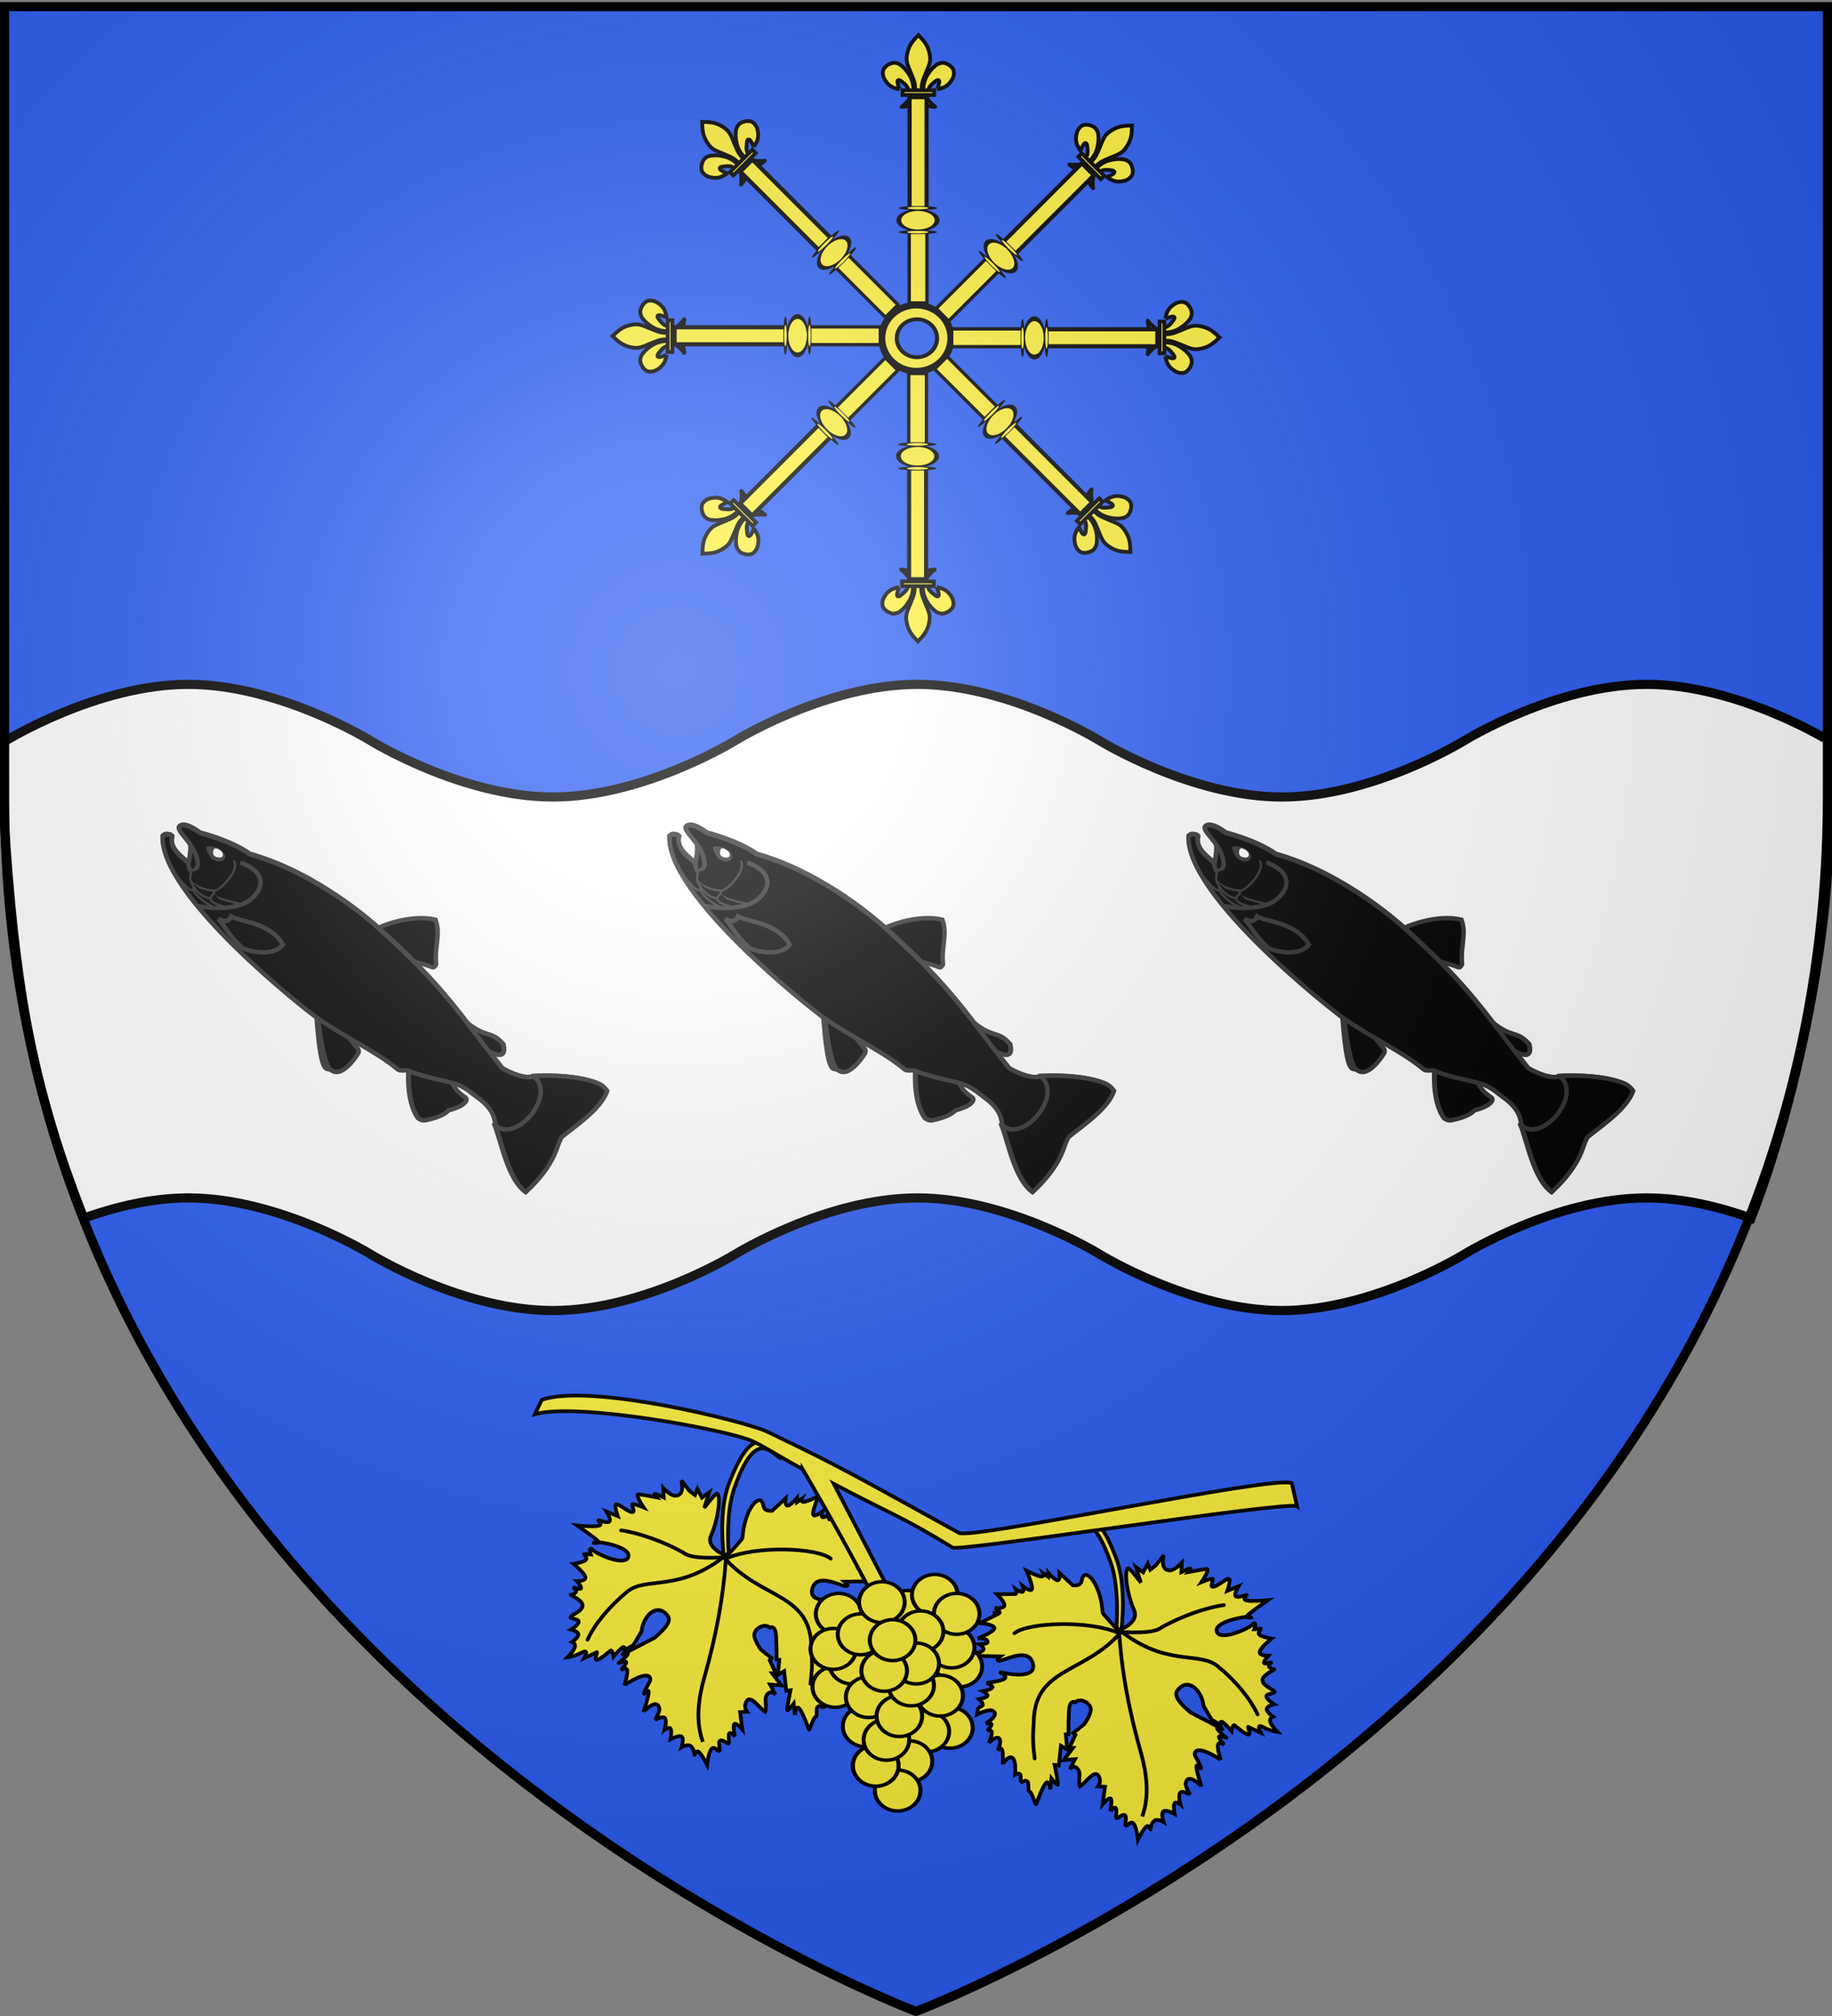 <svg xmlns="http://www.w3.org/2000/svg" xmlns:xlink="http://www.w3.org/1999/xlink" width="600" height="660" version="1.0"><rect width="100%" height="100%" fill="#808080" stroke="none"/><desc>Flag of Canton of Valais (Wallis)</desc><defs><radialGradient xlink:href="#b" id="d" cx="221.445" cy="226.331" r="300" fx="221.445" fy="226.331" gradientTransform="matrix(1.353 0 0 1.349 -77.63 -85.747)" gradientUnits="userSpaceOnUse"/><linearGradient id="b"><stop offset="0" style="stop-color:white;stop-opacity:.314"/><stop offset=".19" style="stop-color:white;stop-opacity:.251"/><stop offset=".6" style="stop-color:#6b6b6b;stop-opacity:.125"/><stop offset="1" style="stop-color:black;stop-opacity:.125"/></linearGradient></defs><g style="display:inline"><path d="M300 658.5s298.5-112.32 298.5-397.772V2.176H1.5v258.552C1.5 546.18 300 658.5 300 658.5" style="fill:#2b5df2;fill-opacity:1;fill-rule:evenodd;stroke:none;stroke-width:1px;stroke-linecap:butt;stroke-linejoin:miter;stroke-opacity:1"/><g style="display:inline"><path d="M49.488 67.226a13.264 13.52 0 1 1 .086.406" style="fill:#fcef3c;fill-opacity:1;stroke:#000;stroke-width:2.7;stroke-linecap:round;stroke-linejoin:round;stroke-miterlimit:4;stroke-dasharray:none;stroke-opacity:1" transform="matrix(.854 0 0 .799 246.748 59.111)"/><g style="fill:#fcef3c;fill-opacity:1"><path d="M51.044-110.573c-.273-2.3-.294-4.482-1.081-6.706-.672-1.899-.894-2.488-2.126-4.591-.389-.443-1.113-1.717-1.682-2.384-.921-1.08-1.222-1.593-2.21-2.484-.811-.73-1.693-1.602-3.043-2.479-1.791-.886-3.255-1.098-4.721-.925-2.913.735-5.732 2.531-6.777 5.218-.49 1.846-.187 3.776.546 5.572 1.832 3.425 3.548 5.07 6.026 6.399 1.439.597 3.445 1.355 5.043 1.363a24.3 24.3 0 0 1-1.46-4.856c-.061-.587.186-1.39.672-1.475.745-.129 1.61.392 2.55 1.192 1.82 1.486 3.77 3.018 4.346 5.252.117.294.085.634.215.924" style="opacity:1;fill:#fcef3c;fill-opacity:1;fill-rule:evenodd;stroke:#000;stroke-width:2.7;stroke-linecap:butt;stroke-linejoin:miter;stroke-miterlimit:4;stroke-dasharray:none;stroke-opacity:1" transform="translate(275.7 80.593)scale(.461)"/><path d="M54.097-149.523c-2.01 1.985-3.603 3.821-4.902 5.848-1.494 2.273-2.412 5.313-2.766 7.213-.274 1.621-.678 3.314-.035 6.278.685 2.518 1.533 4.278 2.31 6.201.897 2.221 1.544 3.816 2.26 5.703.772 2.206.962 3.637 1.008 4.293a22 22 0 0 1 .073 3.414h4.729a22 22 0 0 1 .073-3.414c.046-.656.236-2.087 1.01-4.293.714-1.887 1.36-3.482 2.258-5.703.777-1.923 1.626-3.683 2.31-6.2.643-2.965.239-4.658-.035-6.279-.354-1.9-1.271-4.94-2.766-7.213-1.294-2.019-2.88-3.848-4.877-5.823l-.328-.384z" style="opacity:1;fill:#fcef3c;fill-opacity:1;fill-rule:nonzero;stroke:#000;stroke-width:2.7;stroke-linecap:butt;stroke-linejoin:miter;stroke-miterlimit:4;stroke-dasharray:none;stroke-opacity:1" transform="translate(275.7 80.593)scale(.461)"/><path d="M49.686-107.52c-.988 2.538-5.02 7.188-7.16 8.514-.555.344 2.654-.198 4.091-.487 1.885-.378 4.335-2.219 4.278-1.57-.12 1.349-.1 1.326.062 2.487.503 2.12.653 2.729 1.287 4.34.3.76.556 1.347.724 1.674.294.575.633 1.24 1.213 1.718l.225.22.233-.22c.568-.482.914-1.117 1.212-1.718.164-.329.424-.915.724-1.675.635-1.61.786-2.218 1.29-4.34.161-1.16.179-1.137.06-2.485-.058-.65 2.392 1.19 4.277 1.57 1.437.288 4.647.83 4.091.486-2.14-1.326-6.17-5.976-7.158-8.515zM57.775-110.573c.273-2.3.294-4.482 1.081-6.706.673-1.899.895-2.488 2.126-4.591.39-.443 1.113-1.717 1.682-2.384.922-1.08 1.222-1.593 2.211-2.484.81-.73 1.693-1.602 3.043-2.479 1.79-.886 3.255-1.098 4.72-.925 2.913.735 5.732 2.531 6.777 5.218.49 1.846.188 3.776-.545 5.572-1.833 3.425-3.549 5.07-6.027 6.399-1.438.597-3.444 1.355-5.042 1.363a24.3 24.3 0 0 0 1.46-4.856c.06-.587-.187-1.39-.673-1.475-.744-.129-1.61.392-2.55 1.192-1.82 1.486-3.77 3.018-4.346 5.252-.117.294-.084.634-.215.924" style="opacity:1;fill:#fcef3c;fill-opacity:1;fill-rule:evenodd;stroke:#000;stroke-width:2.7;stroke-linecap:butt;stroke-linejoin:miter;stroke-miterlimit:4;stroke-dasharray:none;stroke-opacity:1" transform="translate(275.7 80.593)scale(.461)"/><path d="M43.172-110.702h22.509v3.342H43.172z" style="opacity:1;fill:#fcef3c;fill-opacity:1;stroke:#000;stroke-width:2.7;stroke-miterlimit:4;stroke-dasharray:none;stroke-opacity:1" transform="translate(275.7 80.593)scale(.461)"/><path d="M47.882-9.95h12.609v50.304H47.882z" style="opacity:1;fill:#fcef3c;fill-opacity:1;stroke:#000;stroke-width:2.392;stroke-linecap:round;stroke-linejoin:round;stroke-miterlimit:4;stroke-dasharray:none;stroke-opacity:1" transform="translate(275.7 80.593)scale(.461)"/><path d="M16.023-72.415a10.714 15.56 0 1 1 .07.467" style="opacity:1;fill:#fcef3c;fill-opacity:1;stroke:#000;stroke-width:2.7;stroke-linecap:round;stroke-linejoin:round;stroke-miterlimit:4;stroke-dasharray:none;stroke-opacity:1" transform="matrix(.585 0 0 .214 285.135 88.255)"/><path d="M48.15-105.793h12.073v78.74H48.15z" style="opacity:1;fill:#fcef3c;fill-opacity:1;stroke:#000;stroke-width:2.928;stroke-linecap:round;stroke-linejoin:round;stroke-miterlimit:4;stroke-dasharray:none;stroke-opacity:1" transform="translate(275.7 80.593)scale(.461)"/><path d="M16.023-72.415a10.714 15.56 0 1 1 .07.467" style="opacity:1;fill:#fcef3c;fill-opacity:1;stroke:#000;stroke-width:6.151;stroke-linecap:round;stroke-linejoin:round;stroke-miterlimit:4;stroke-dasharray:none;stroke-opacity:1" transform="matrix(.455 0 0 .035 288.524 78.638)"/><path d="M16.023-72.415a10.714 15.56 0 1 1 .07.467" style="opacity:1;fill:#fcef3c;fill-opacity:1;stroke:#000;stroke-width:6.151;stroke-linecap:round;stroke-linejoin:round;stroke-miterlimit:4;stroke-dasharray:none;stroke-opacity:1" transform="matrix(.455 0 0 .035 288.57 70.754)"/></g><g style="fill:#fcef3c;fill-opacity:1"><path d="M51.044-110.573c-.273-2.3-.294-4.482-1.081-6.706-.672-1.899-.894-2.488-2.126-4.591-.389-.443-1.113-1.717-1.682-2.384-.921-1.08-1.222-1.593-2.21-2.484-.811-.73-1.693-1.602-3.043-2.479-1.791-.886-3.255-1.098-4.721-.925-2.913.735-5.732 2.531-6.777 5.218-.49 1.846-.187 3.776.546 5.572 1.832 3.425 3.548 5.07 6.026 6.399 1.439.597 3.445 1.355 5.043 1.363a24.3 24.3 0 0 1-1.46-4.856c-.061-.587.186-1.39.672-1.475.745-.129 1.61.392 2.55 1.192 1.82 1.486 3.77 3.018 4.346 5.252.117.294.085.634.215.924" style="opacity:1;fill:#fcef3c;fill-opacity:1;fill-rule:evenodd;stroke:#000;stroke-width:2.7;stroke-linecap:butt;stroke-linejoin:miter;stroke-miterlimit:4;stroke-dasharray:none;stroke-opacity:1" transform="matrix(.461 0 0 -.461 275.548 140.868)"/><path d="M54.097-149.523c-2.01 1.985-3.603 3.821-4.902 5.848-1.494 2.273-2.412 5.313-2.766 7.213-.274 1.621-.678 3.314-.035 6.278.685 2.518 1.533 4.278 2.31 6.201.897 2.221 1.544 3.816 2.26 5.703.772 2.206.962 3.637 1.008 4.293a22 22 0 0 1 .073 3.414h4.729a22 22 0 0 1 .073-3.414c.046-.656.236-2.087 1.01-4.293.714-1.887 1.36-3.482 2.258-5.703.777-1.923 1.626-3.683 2.31-6.2.643-2.965.239-4.658-.035-6.279-.354-1.9-1.271-4.94-2.766-7.213-1.294-2.019-2.88-3.848-4.877-5.823l-.328-.384z" style="opacity:1;fill:#fcef3c;fill-opacity:1;fill-rule:nonzero;stroke:#000;stroke-width:2.7;stroke-linecap:butt;stroke-linejoin:miter;stroke-miterlimit:4;stroke-dasharray:none;stroke-opacity:1" transform="matrix(.461 0 0 -.461 275.548 140.868)"/><path d="M49.686-107.52c-.988 2.538-5.02 7.188-7.16 8.514-.555.344 2.654-.198 4.091-.487 1.885-.378 4.335-2.219 4.278-1.57-.12 1.349-.1 1.326.062 2.487.503 2.12.653 2.729 1.287 4.34.3.76.556 1.347.724 1.674.294.575.633 1.24 1.213 1.718l.225.22.233-.22c.568-.482.914-1.117 1.212-1.718.164-.329.424-.915.724-1.675.635-1.61.786-2.218 1.29-4.34.161-1.16.179-1.137.06-2.485-.058-.65 2.392 1.19 4.277 1.57 1.437.288 4.647.83 4.091.486-2.14-1.326-6.17-5.976-7.158-8.515zM57.775-110.573c.273-2.3.294-4.482 1.081-6.706.673-1.899.895-2.488 2.126-4.591.39-.443 1.113-1.717 1.682-2.384.922-1.08 1.222-1.593 2.211-2.484.81-.73 1.693-1.602 3.043-2.479 1.79-.886 3.255-1.098 4.72-.925 2.913.735 5.732 2.531 6.777 5.218.49 1.846.188 3.776-.545 5.572-1.833 3.425-3.549 5.07-6.027 6.399-1.438.597-3.444 1.355-5.042 1.363a24.3 24.3 0 0 0 1.46-4.856c.06-.587-.187-1.39-.673-1.475-.744-.129-1.61.392-2.55 1.192-1.82 1.486-3.77 3.018-4.346 5.252-.117.294-.084.634-.215.924" style="opacity:1;fill:#fcef3c;fill-opacity:1;fill-rule:evenodd;stroke:#000;stroke-width:2.7;stroke-linecap:butt;stroke-linejoin:miter;stroke-miterlimit:4;stroke-dasharray:none;stroke-opacity:1" transform="matrix(.461 0 0 -.461 275.548 140.868)"/><path d="M43.172-110.702h22.509v3.342H43.172z" style="opacity:1;fill:#fcef3c;fill-opacity:1;stroke:#000;stroke-width:2.7;stroke-miterlimit:4;stroke-dasharray:none;stroke-opacity:1" transform="matrix(.461 0 0 -.461 275.548 140.868)"/><path d="M47.882-9.95h12.609v50.304H47.882z" style="opacity:1;fill:#fcef3c;fill-opacity:1;stroke:#000;stroke-width:2.392;stroke-linecap:round;stroke-linejoin:round;stroke-miterlimit:4;stroke-dasharray:none;stroke-opacity:1" transform="matrix(.461 0 0 -.461 275.548 140.868)"/><path d="M16.023-72.415a10.714 15.56 0 1 1 .07.467" style="opacity:1;fill:#fcef3c;fill-opacity:1;stroke:#000;stroke-width:2.7;stroke-linecap:round;stroke-linejoin:round;stroke-miterlimit:4;stroke-dasharray:none;stroke-opacity:1" transform="matrix(.585 0 0 -.214 284.982 133.205)"/><path d="M48.15-105.793h12.073v78.74H48.15z" style="opacity:1;fill:#fcef3c;fill-opacity:1;stroke:#000;stroke-width:2.928;stroke-linecap:round;stroke-linejoin:round;stroke-miterlimit:4;stroke-dasharray:none;stroke-opacity:1" transform="matrix(.461 0 0 -.461 275.548 140.868)"/><path d="M16.023-72.415a10.714 15.56 0 1 1 .07.467" style="opacity:1;fill:#fcef3c;fill-opacity:1;stroke:#000;stroke-width:6.151;stroke-linecap:round;stroke-linejoin:round;stroke-miterlimit:4;stroke-dasharray:none;stroke-opacity:1" transform="matrix(.455 0 0 -.035 288.37 142.822)"/><path d="M16.023-72.415a10.714 15.56 0 1 1 .07.467" style="opacity:1;fill:#fcef3c;fill-opacity:1;stroke:#000;stroke-width:6.151;stroke-linecap:round;stroke-linejoin:round;stroke-miterlimit:4;stroke-dasharray:none;stroke-opacity:1" transform="matrix(.455 0 0 -.035 288.416 150.706)"/></g><g style="fill:#fcef3c;fill-opacity:1"><path d="M51.044-110.573c-.273-2.3-.294-4.482-1.081-6.706-.672-1.899-.894-2.488-2.126-4.591-.389-.443-1.113-1.717-1.682-2.384-.921-1.08-1.222-1.593-2.21-2.484-.811-.73-1.693-1.602-3.043-2.479-1.791-.886-3.255-1.098-4.721-.925-2.913.735-5.732 2.531-6.777 5.218-.49 1.846-.187 3.776.546 5.572 1.832 3.425 3.548 5.07 6.026 6.399 1.439.597 3.445 1.355 5.043 1.363a24.3 24.3 0 0 1-1.46-4.856c-.061-.587.186-1.39.672-1.475.745-.129 1.61.392 2.55 1.192 1.82 1.486 3.77 3.018 4.346 5.252.117.294.085.634.215.924" style="opacity:1;fill:#fcef3c;fill-opacity:1;fill-rule:evenodd;stroke:#000;stroke-width:2.7;stroke-linecap:butt;stroke-linejoin:miter;stroke-miterlimit:4;stroke-dasharray:none;stroke-opacity:1" transform="matrix(0 -.461 -.461 0 330.287 135.563)"/><path d="M54.097-149.523c-2.01 1.985-3.603 3.821-4.902 5.848-1.494 2.273-2.412 5.313-2.766 7.213-.274 1.621-.678 3.314-.035 6.278.685 2.518 1.533 4.278 2.31 6.201.897 2.221 1.544 3.816 2.26 5.703.772 2.206.962 3.637 1.008 4.293a22 22 0 0 1 .073 3.414h4.729a22 22 0 0 1 .073-3.414c.046-.656.236-2.087 1.01-4.293.714-1.887 1.36-3.482 2.258-5.703.777-1.923 1.626-3.683 2.31-6.2.643-2.965.239-4.658-.035-6.279-.354-1.9-1.271-4.94-2.766-7.213-1.294-2.019-2.88-3.848-4.877-5.823l-.328-.384z" style="opacity:1;fill:#fcef3c;fill-opacity:1;fill-rule:nonzero;stroke:#000;stroke-width:2.7;stroke-linecap:butt;stroke-linejoin:miter;stroke-miterlimit:4;stroke-dasharray:none;stroke-opacity:1" transform="matrix(0 -.461 -.461 0 330.287 135.563)"/><path d="M49.686-107.52c-.988 2.538-5.02 7.188-7.16 8.514-.555.344 2.654-.198 4.091-.487 1.885-.378 4.335-2.219 4.278-1.57-.12 1.349-.1 1.326.062 2.487.503 2.12.653 2.729 1.287 4.34.3.76.556 1.347.724 1.674.294.575.633 1.24 1.213 1.718l.225.22.233-.22c.568-.482.914-1.117 1.212-1.718.164-.329.424-.915.724-1.675.635-1.61.786-2.218 1.29-4.34.161-1.16.179-1.137.06-2.485-.058-.65 2.392 1.19 4.277 1.57 1.437.288 4.647.83 4.091.486-2.14-1.326-6.17-5.976-7.158-8.515zM57.775-110.573c.273-2.3.294-4.482 1.081-6.706.673-1.899.895-2.488 2.126-4.591.39-.443 1.113-1.717 1.682-2.384.922-1.08 1.222-1.593 2.211-2.484.81-.73 1.693-1.602 3.043-2.479 1.79-.886 3.255-1.098 4.72-.925 2.913.735 5.732 2.531 6.777 5.218.49 1.846.188 3.776-.545 5.572-1.833 3.425-3.549 5.07-6.027 6.399-1.438.597-3.444 1.355-5.042 1.363a24.3 24.3 0 0 0 1.46-4.856c.06-.587-.187-1.39-.673-1.475-.744-.129-1.61.392-2.55 1.192-1.82 1.486-3.77 3.018-4.346 5.252-.117.294-.084.634-.215.924" style="opacity:1;fill:#fcef3c;fill-opacity:1;fill-rule:evenodd;stroke:#000;stroke-width:2.7;stroke-linecap:butt;stroke-linejoin:miter;stroke-miterlimit:4;stroke-dasharray:none;stroke-opacity:1" transform="matrix(0 -.461 -.461 0 330.287 135.563)"/><path d="M43.172-110.702h22.509v3.342H43.172z" style="opacity:1;fill:#fcef3c;fill-opacity:1;stroke:#000;stroke-width:2.7;stroke-miterlimit:4;stroke-dasharray:none;stroke-opacity:1" transform="matrix(0 -.461 -.461 0 330.287 135.563)"/><path d="M47.882-9.95h12.609v50.304H47.882z" style="opacity:1;fill:#fcef3c;fill-opacity:1;stroke:#000;stroke-width:2.392;stroke-linecap:round;stroke-linejoin:round;stroke-miterlimit:4;stroke-dasharray:none;stroke-opacity:1" transform="matrix(0 -.461 -.461 0 330.287 135.563)"/><path d="M16.023-72.415a10.714 15.56 0 1 1 .07.467" style="opacity:1;fill:#fcef3c;fill-opacity:1;stroke:#000;stroke-width:2.7;stroke-linecap:round;stroke-linejoin:round;stroke-miterlimit:4;stroke-dasharray:none;stroke-opacity:1" transform="matrix(0 -.585 -.214 0 322.625 126.128)"/><path d="M48.15-105.793h12.073v78.74H48.15z" style="opacity:1;fill:#fcef3c;fill-opacity:1;stroke:#000;stroke-width:2.928;stroke-linecap:round;stroke-linejoin:round;stroke-miterlimit:4;stroke-dasharray:none;stroke-opacity:1" transform="matrix(0 -.461 -.461 0 330.287 135.563)"/><path d="M16.023-72.415a10.714 15.56 0 1 1 .07.467" style="opacity:1;fill:#fcef3c;fill-opacity:1;stroke:#000;stroke-width:6.151;stroke-linecap:round;stroke-linejoin:round;stroke-miterlimit:4;stroke-dasharray:none;stroke-opacity:1" transform="matrix(0 -.455 -.035 0 332.241 122.74)"/><path d="M16.023-72.415a10.714 15.56 0 1 1 .07.467" style="opacity:1;fill:#fcef3c;fill-opacity:1;stroke:#000;stroke-width:6.151;stroke-linecap:round;stroke-linejoin:round;stroke-miterlimit:4;stroke-dasharray:none;stroke-opacity:1" transform="matrix(0 -.455 -.035 0 340.125 122.694)"/></g><g style="fill:#fcef3c;fill-opacity:1"><path d="M51.044-110.573c-.273-2.3-.294-4.482-1.081-6.706-.672-1.899-.894-2.488-2.126-4.591-.389-.443-1.113-1.717-1.682-2.384-.921-1.08-1.222-1.593-2.21-2.484-.811-.73-1.693-1.602-3.043-2.479-1.791-.886-3.255-1.098-4.721-.925-2.913.735-5.732 2.531-6.777 5.218-.49 1.846-.187 3.776.546 5.572 1.832 3.425 3.548 5.07 6.026 6.399 1.439.597 3.445 1.355 5.043 1.363a24.3 24.3 0 0 1-1.46-4.856c-.061-.587.186-1.39.672-1.475.745-.129 1.61.392 2.55 1.192 1.82 1.486 3.77 3.018 4.346 5.252.117.294.085.634.215.924" style="opacity:1;fill:#fcef3c;fill-opacity:1;fill-rule:evenodd;stroke:#000;stroke-width:2.7;stroke-linecap:butt;stroke-linejoin:miter;stroke-miterlimit:4;stroke-dasharray:none;stroke-opacity:1" transform="matrix(0 .461 .461 0 269.713 84.949)"/><path d="M54.097-149.523c-2.01 1.985-3.603 3.821-4.902 5.848-1.494 2.273-2.412 5.313-2.766 7.213-.274 1.621-.678 3.314-.035 6.278.685 2.518 1.533 4.278 2.31 6.201.897 2.221 1.544 3.816 2.26 5.703.772 2.206.962 3.637 1.008 4.293a22 22 0 0 1 .073 3.414h4.729a22 22 0 0 1 .073-3.414c.046-.656.236-2.087 1.01-4.293.714-1.887 1.36-3.482 2.258-5.703.777-1.923 1.626-3.683 2.31-6.2.643-2.965.239-4.658-.035-6.279-.354-1.9-1.271-4.94-2.766-7.213-1.294-2.019-2.88-3.848-4.877-5.823l-.328-.384z" style="opacity:1;fill:#fcef3c;fill-opacity:1;fill-rule:nonzero;stroke:#000;stroke-width:2.7;stroke-linecap:butt;stroke-linejoin:miter;stroke-miterlimit:4;stroke-dasharray:none;stroke-opacity:1" transform="matrix(0 .461 .461 0 269.713 84.949)"/><path d="M49.686-107.52c-.988 2.538-5.02 7.188-7.16 8.514-.555.344 2.654-.198 4.091-.487 1.885-.378 4.335-2.219 4.278-1.57-.12 1.349-.1 1.326.062 2.487.503 2.12.653 2.729 1.287 4.34.3.76.556 1.347.724 1.674.294.575.633 1.24 1.213 1.718l.225.22.233-.22c.568-.482.914-1.117 1.212-1.718.164-.329.424-.915.724-1.675.635-1.61.786-2.218 1.29-4.34.161-1.16.179-1.137.06-2.485-.058-.65 2.392 1.19 4.277 1.57 1.437.288 4.647.83 4.091.486-2.14-1.326-6.17-5.976-7.158-8.515zM57.775-110.573c.273-2.3.294-4.482 1.081-6.706.673-1.899.895-2.488 2.126-4.591.39-.443 1.113-1.717 1.682-2.384.922-1.08 1.222-1.593 2.211-2.484.81-.73 1.693-1.602 3.043-2.479 1.79-.886 3.255-1.098 4.72-.925 2.913.735 5.732 2.531 6.777 5.218.49 1.846.188 3.776-.545 5.572-1.833 3.425-3.549 5.07-6.027 6.399-1.438.597-3.444 1.355-5.042 1.363a24.3 24.3 0 0 0 1.46-4.856c.06-.587-.187-1.39-.673-1.475-.744-.129-1.61.392-2.55 1.192-1.82 1.486-3.77 3.018-4.346 5.252-.117.294-.084.634-.215.924" style="opacity:1;fill:#fcef3c;fill-opacity:1;fill-rule:evenodd;stroke:#000;stroke-width:2.7;stroke-linecap:butt;stroke-linejoin:miter;stroke-miterlimit:4;stroke-dasharray:none;stroke-opacity:1" transform="matrix(0 .461 .461 0 269.713 84.949)"/><path d="M43.172-110.702h22.509v3.342H43.172z" style="opacity:1;fill:#fcef3c;fill-opacity:1;stroke:#000;stroke-width:2.7;stroke-miterlimit:4;stroke-dasharray:none;stroke-opacity:1" transform="matrix(0 .461 .461 0 269.713 84.949)"/><path d="M47.882-9.95h12.609v50.304H47.882z" style="opacity:1;fill:#fcef3c;fill-opacity:1;stroke:#000;stroke-width:2.392;stroke-linecap:round;stroke-linejoin:round;stroke-miterlimit:4;stroke-dasharray:none;stroke-opacity:1" transform="matrix(0 .461 .461 0 269.713 84.949)"/><path d="M16.023-72.415a10.714 15.56 0 1 1 .07.467" style="opacity:1;fill:#fcef3c;fill-opacity:1;stroke:#000;stroke-width:2.7;stroke-linecap:round;stroke-linejoin:round;stroke-miterlimit:4;stroke-dasharray:none;stroke-opacity:1" transform="matrix(0 .585 .214 0 277.375 94.383)"/><path d="M48.15-105.793h12.073v78.74H48.15z" style="opacity:1;fill:#fcef3c;fill-opacity:1;stroke:#000;stroke-width:2.928;stroke-linecap:round;stroke-linejoin:round;stroke-miterlimit:4;stroke-dasharray:none;stroke-opacity:1" transform="matrix(0 .461 .461 0 269.713 84.949)"/><path d="M16.023-72.415a10.714 15.56 0 1 1 .07.467" style="opacity:1;fill:#fcef3c;fill-opacity:1;stroke:#000;stroke-width:6.151;stroke-linecap:round;stroke-linejoin:round;stroke-miterlimit:4;stroke-dasharray:none;stroke-opacity:1" transform="matrix(0 .455 .035 0 267.759 97.772)"/><path d="M16.023-72.415a10.714 15.56 0 1 1 .07.467" style="opacity:1;fill:#fcef3c;fill-opacity:1;stroke:#000;stroke-width:6.151;stroke-linecap:round;stroke-linejoin:round;stroke-miterlimit:4;stroke-dasharray:none;stroke-opacity:1" transform="matrix(0 .455 .035 0 259.875 97.817)"/></g><path d="M49.488 67.226a13.264 13.52 0 1 1 .086.406" style="fill:#2b5df2;fill-opacity:1;stroke:#000;stroke-width:2.7;stroke-linecap:round;stroke-linejoin:round;stroke-miterlimit:4;stroke-dasharray:none;stroke-opacity:1" transform="matrix(.497 0 0 .46 269.244 81.034)"/><g style="fill:#fcef3c;fill-opacity:1"><path d="M51.044-110.573c-.273-2.3-.294-4.482-1.081-6.706-.672-1.899-.894-2.488-2.126-4.591-.389-.443-1.113-1.717-1.682-2.384-.921-1.08-1.222-1.593-2.21-2.484-.811-.73-1.693-1.602-3.043-2.479-1.791-.886-3.255-1.098-4.721-.925-2.913.735-5.732 2.531-6.777 5.218-.49 1.846-.187 3.776.546 5.572 1.832 3.425 3.548 5.07 6.026 6.399 1.439.597 3.445 1.355 5.043 1.363a24.3 24.3 0 0 1-1.46-4.856c-.061-.587.186-1.39.672-1.475.745-.129 1.61.392 2.55 1.192 1.82 1.486 3.77 3.018 4.346 5.252.117.294.085.634.215.924" style="opacity:1;fill:#fcef3c;fill-opacity:1;fill-rule:evenodd;stroke:#000;stroke-width:2.7;stroke-linecap:butt;stroke-linejoin:miter;stroke-miterlimit:4;stroke-dasharray:none;stroke-opacity:1" transform="rotate(45 64.863 403.233)scale(.461)"/><path d="M54.097-149.523c-2.01 1.985-3.603 3.821-4.902 5.848-1.494 2.273-2.412 5.313-2.766 7.213-.274 1.621-.678 3.314-.035 6.278.685 2.518 1.533 4.278 2.31 6.201.897 2.221 1.544 3.816 2.26 5.703.772 2.206.962 3.637 1.008 4.293a22 22 0 0 1 .073 3.414h4.729a22 22 0 0 1 .073-3.414c.046-.656.236-2.087 1.01-4.293.714-1.887 1.36-3.482 2.258-5.703.777-1.923 1.626-3.683 2.31-6.2.643-2.965.239-4.658-.035-6.279-.354-1.9-1.271-4.94-2.766-7.213-1.294-2.019-2.88-3.848-4.877-5.823l-.328-.384z" style="opacity:1;fill:#fcef3c;fill-opacity:1;fill-rule:nonzero;stroke:#000;stroke-width:2.7;stroke-linecap:butt;stroke-linejoin:miter;stroke-miterlimit:4;stroke-dasharray:none;stroke-opacity:1" transform="rotate(45 64.863 403.233)scale(.461)"/><path d="M49.686-107.52c-.988 2.538-5.02 7.188-7.16 8.514-.555.344 2.654-.198 4.091-.487 1.885-.378 4.335-2.219 4.278-1.57-.12 1.349-.1 1.326.062 2.487.503 2.12.653 2.729 1.287 4.34.3.76.556 1.347.724 1.674.294.575.633 1.24 1.213 1.718l.225.22.233-.22c.568-.482.914-1.117 1.212-1.718.164-.329.424-.915.724-1.675.635-1.61.786-2.218 1.29-4.34.161-1.16.179-1.137.06-2.485-.058-.65 2.392 1.19 4.277 1.57 1.437.288 4.647.83 4.091.486-2.14-1.326-6.17-5.976-7.158-8.515zM57.775-110.573c.273-2.3.294-4.482 1.081-6.706.673-1.899.895-2.488 2.126-4.591.39-.443 1.113-1.717 1.682-2.384.922-1.08 1.222-1.593 2.211-2.484.81-.73 1.693-1.602 3.043-2.479 1.79-.886 3.255-1.098 4.72-.925 2.913.735 5.732 2.531 6.777 5.218.49 1.846.188 3.776-.545 5.572-1.833 3.425-3.549 5.07-6.027 6.399-1.438.597-3.444 1.355-5.042 1.363a24.3 24.3 0 0 0 1.46-4.856c.06-.587-.187-1.39-.673-1.475-.744-.129-1.61.392-2.55 1.192-1.82 1.486-3.77 3.018-4.346 5.252-.117.294-.084.634-.215.924" style="opacity:1;fill:#fcef3c;fill-opacity:1;fill-rule:evenodd;stroke:#000;stroke-width:2.7;stroke-linecap:butt;stroke-linejoin:miter;stroke-miterlimit:4;stroke-dasharray:none;stroke-opacity:1" transform="rotate(45 64.863 403.233)scale(.461)"/><path d="M43.172-110.702h22.509v3.342H43.172z" style="opacity:1;fill:#fcef3c;fill-opacity:1;stroke:#000;stroke-width:2.7;stroke-miterlimit:4;stroke-dasharray:none;stroke-opacity:1" transform="rotate(45 64.863 403.233)scale(.461)"/><path d="M47.882-9.95h12.609v50.304H47.882z" style="opacity:1;fill:#fcef3c;fill-opacity:1;stroke:#000;stroke-width:2.392;stroke-linecap:round;stroke-linejoin:round;stroke-miterlimit:4;stroke-dasharray:none;stroke-opacity:1" transform="rotate(45 64.863 403.233)scale(.461)"/><path d="M16.023-72.415a10.714 15.56 0 1 1 .07.467" style="opacity:1;fill:#fcef3c;fill-opacity:1;stroke:#000;stroke-width:2.7;stroke-linecap:round;stroke-linejoin:round;stroke-miterlimit:4;stroke-dasharray:none;stroke-opacity:1" transform="rotate(45 50.901 410.792)scale(.585 .214)"/><path d="M48.15-105.793h12.073v78.74H48.15z" style="opacity:1;fill:#fcef3c;fill-opacity:1;stroke:#000;stroke-width:2.928;stroke-linecap:round;stroke-linejoin:round;stroke-miterlimit:4;stroke-dasharray:none;stroke-opacity:1" transform="rotate(45 64.863 403.233)scale(.461)"/><path d="M16.023-72.415a10.714 15.56 0 1 1 .07.467" style="opacity:1;fill:#fcef3c;fill-opacity:1;stroke:#000;stroke-width:6.151;stroke-linecap:round;stroke-linejoin:round;stroke-miterlimit:4;stroke-dasharray:none;stroke-opacity:1" transform="rotate(45 60.81 419.69)scale(.455 .035)"/><path d="M16.023-72.415a10.714 15.56 0 1 1 .07.467" style="opacity:1;fill:#fcef3c;fill-opacity:1;stroke:#000;stroke-width:6.151;stroke-linecap:round;stroke-linejoin:round;stroke-miterlimit:4;stroke-dasharray:none;stroke-opacity:1" transform="rotate(45 70.305 423.686)scale(.455 .035)"/></g><g style="fill:#fcef3c;fill-opacity:1"><path d="M51.044-110.573c-.273-2.3-.294-4.482-1.081-6.706-.672-1.899-.894-2.488-2.126-4.591-.389-.443-1.113-1.717-1.682-2.384-.921-1.08-1.222-1.593-2.21-2.484-.811-.73-1.693-1.602-3.043-2.479-1.791-.886-3.255-1.098-4.721-.925-2.913.735-5.732 2.531-6.777 5.218-.49 1.846-.187 3.776.546 5.572 1.832 3.425 3.548 5.07 6.026 6.399 1.439.597 3.445 1.355 5.043 1.363a24.3 24.3 0 0 1-1.46-4.856c-.061-.587.186-1.39.672-1.475.745-.129 1.61.392 2.55 1.192 1.82 1.486 3.77 3.018 4.346 5.252.117.294.085.634.215.924" style="opacity:1;fill:#fcef3c;fill-opacity:1;fill-rule:evenodd;stroke:#000;stroke-width:2.7;stroke-linecap:butt;stroke-linejoin:miter;stroke-miterlimit:4;stroke-dasharray:none;stroke-opacity:1" transform="scale(.461 -.461)rotate(-45 -16.941 -808.284)"/><path d="M54.097-149.523c-2.01 1.985-3.603 3.821-4.902 5.848-1.494 2.273-2.412 5.313-2.766 7.213-.274 1.621-.678 3.314-.035 6.278.685 2.518 1.533 4.278 2.31 6.201.897 2.221 1.544 3.816 2.26 5.703.772 2.206.962 3.637 1.008 4.293a22 22 0 0 1 .073 3.414h4.729a22 22 0 0 1 .073-3.414c.046-.656.236-2.087 1.01-4.293.714-1.887 1.36-3.482 2.258-5.703.777-1.923 1.626-3.683 2.31-6.2.643-2.965.239-4.658-.035-6.279-.354-1.9-1.271-4.94-2.766-7.213-1.294-2.019-2.88-3.848-4.877-5.823l-.328-.384z" style="opacity:1;fill:#fcef3c;fill-opacity:1;fill-rule:nonzero;stroke:#000;stroke-width:2.7;stroke-linecap:butt;stroke-linejoin:miter;stroke-miterlimit:4;stroke-dasharray:none;stroke-opacity:1" transform="scale(.461 -.461)rotate(-45 -16.941 -808.284)"/><path d="M49.686-107.52c-.988 2.538-5.02 7.188-7.16 8.514-.555.344 2.654-.198 4.091-.487 1.885-.378 4.335-2.219 4.278-1.57-.12 1.349-.1 1.326.062 2.487.503 2.12.653 2.729 1.287 4.34.3.76.556 1.347.724 1.674.294.575.633 1.24 1.213 1.718l.225.22.233-.22c.568-.482.914-1.117 1.212-1.718.164-.329.424-.915.724-1.675.635-1.61.786-2.218 1.29-4.34.161-1.16.179-1.137.06-2.485-.058-.65 2.392 1.19 4.277 1.57 1.437.288 4.647.83 4.091.486-2.14-1.326-6.17-5.976-7.158-8.515zM57.775-110.573c.273-2.3.294-4.482 1.081-6.706.673-1.899.895-2.488 2.126-4.591.39-.443 1.113-1.717 1.682-2.384.922-1.08 1.222-1.593 2.211-2.484.81-.73 1.693-1.602 3.043-2.479 1.79-.886 3.255-1.098 4.72-.925 2.913.735 5.732 2.531 6.777 5.218.49 1.846.188 3.776-.545 5.572-1.833 3.425-3.549 5.07-6.027 6.399-1.438.597-3.444 1.355-5.042 1.363a24.3 24.3 0 0 0 1.46-4.856c.06-.587-.187-1.39-.673-1.475-.744-.129-1.61.392-2.55 1.192-1.82 1.486-3.77 3.018-4.346 5.252-.117.294-.084.634-.215.924" style="opacity:1;fill:#fcef3c;fill-opacity:1;fill-rule:evenodd;stroke:#000;stroke-width:2.7;stroke-linecap:butt;stroke-linejoin:miter;stroke-miterlimit:4;stroke-dasharray:none;stroke-opacity:1" transform="scale(.461 -.461)rotate(-45 -16.941 -808.284)"/><path d="M43.172-110.702h22.509v3.342H43.172z" style="opacity:1;fill:#fcef3c;fill-opacity:1;stroke:#000;stroke-width:2.7;stroke-miterlimit:4;stroke-dasharray:none;stroke-opacity:1" transform="scale(.461 -.461)rotate(-45 -16.941 -808.284)"/><path d="M47.882-9.95h12.609v50.304H47.882z" style="opacity:1;fill:#fcef3c;fill-opacity:1;stroke:#000;stroke-width:2.392;stroke-linecap:round;stroke-linejoin:round;stroke-miterlimit:4;stroke-dasharray:none;stroke-opacity:1" transform="scale(.461 -.461)rotate(-45 -16.941 -808.284)"/><path d="M16.023-72.415a10.714 15.56 0 1 1 .07.467" style="opacity:1;fill:#fcef3c;fill-opacity:1;stroke:#000;stroke-width:2.7;stroke-linecap:round;stroke-linejoin:round;stroke-miterlimit:4;stroke-dasharray:none;stroke-opacity:1" transform="rotate(45 -3.282 388.132)scale(.585 -.214)"/><path d="M48.15-105.793h12.073v78.74H48.15z" style="opacity:1;fill:#fcef3c;fill-opacity:1;stroke:#000;stroke-width:2.928;stroke-linecap:round;stroke-linejoin:round;stroke-miterlimit:4;stroke-dasharray:none;stroke-opacity:1" transform="scale(.461 -.461)rotate(-45 -16.941 -808.284)"/><path d="M16.023-72.415a10.714 15.56 0 1 1 .07.467" style="opacity:1;fill:#fcef3c;fill-opacity:1;stroke:#000;stroke-width:6.151;stroke-linecap:round;stroke-linejoin:round;stroke-miterlimit:4;stroke-dasharray:none;stroke-opacity:1" transform="rotate(45 -16.589 387.412)scale(.455 -.035)"/><path d="M16.023-72.415a10.714 15.56 0 1 1 .07.467" style="opacity:1;fill:#fcef3c;fill-opacity:1;stroke:#000;stroke-width:6.151;stroke-linecap:round;stroke-linejoin:round;stroke-miterlimit:4;stroke-dasharray:none;stroke-opacity:1" transform="rotate(45 -26.128 383.525)scale(.455 -.035)"/></g><g style="fill:#fcef3c;fill-opacity:1"><path d="M51.044-110.573c-.273-2.3-.294-4.482-1.081-6.706-.672-1.899-.894-2.488-2.126-4.591-.389-.443-1.113-1.717-1.682-2.384-.921-1.08-1.222-1.593-2.21-2.484-.811-.73-1.693-1.602-3.043-2.479-1.791-.886-3.255-1.098-4.721-.925-2.913.735-5.732 2.531-6.777 5.218-.49 1.846-.187 3.776.546 5.572 1.832 3.425 3.548 5.07 6.026 6.399 1.439.597 3.445 1.355 5.043 1.363a24.3 24.3 0 0 1-1.46-4.856c-.061-.587.186-1.39.672-1.475.745-.129 1.61.392 2.55 1.192 1.82 1.486 3.77 3.018 4.346 5.252.117.294.085.634.215.924" style="opacity:1;fill:#fcef3c;fill-opacity:1;fill-rule:evenodd;stroke:#000;stroke-width:2.7;stroke-linecap:butt;stroke-linejoin:miter;stroke-miterlimit:4;stroke-dasharray:none;stroke-opacity:1" transform="scale(.461 -.461)rotate(45 720.994 632.768)"/><path d="M54.097-149.523c-2.01 1.985-3.603 3.821-4.902 5.848-1.494 2.273-2.412 5.313-2.766 7.213-.274 1.621-.678 3.314-.035 6.278.685 2.518 1.533 4.278 2.31 6.201.897 2.221 1.544 3.816 2.26 5.703.772 2.206.962 3.637 1.008 4.293a22 22 0 0 1 .073 3.414h4.729a22 22 0 0 1 .073-3.414c.046-.656.236-2.087 1.01-4.293.714-1.887 1.36-3.482 2.258-5.703.777-1.923 1.626-3.683 2.31-6.2.643-2.965.239-4.658-.035-6.279-.354-1.9-1.271-4.94-2.766-7.213-1.294-2.019-2.88-3.848-4.877-5.823l-.328-.384z" style="opacity:1;fill:#fcef3c;fill-opacity:1;fill-rule:nonzero;stroke:#000;stroke-width:2.7;stroke-linecap:butt;stroke-linejoin:miter;stroke-miterlimit:4;stroke-dasharray:none;stroke-opacity:1" transform="scale(.461 -.461)rotate(45 720.994 632.768)"/><path d="M49.686-107.52c-.988 2.538-5.02 7.188-7.16 8.514-.555.344 2.654-.198 4.091-.487 1.885-.378 4.335-2.219 4.278-1.57-.12 1.349-.1 1.326.062 2.487.503 2.12.653 2.729 1.287 4.34.3.76.556 1.347.724 1.674.294.575.633 1.24 1.213 1.718l.225.22.233-.22c.568-.482.914-1.117 1.212-1.718.164-.329.424-.915.724-1.675.635-1.61.786-2.218 1.29-4.34.161-1.16.179-1.137.06-2.485-.058-.65 2.392 1.19 4.277 1.57 1.437.288 4.647.83 4.091.486-2.14-1.326-6.17-5.976-7.158-8.515zM57.775-110.573c.273-2.3.294-4.482 1.081-6.706.673-1.899.895-2.488 2.126-4.591.39-.443 1.113-1.717 1.682-2.384.922-1.08 1.222-1.593 2.211-2.484.81-.73 1.693-1.602 3.043-2.479 1.79-.886 3.255-1.098 4.72-.925 2.913.735 5.732 2.531 6.777 5.218.49 1.846.188 3.776-.545 5.572-1.833 3.425-3.549 5.07-6.027 6.399-1.438.597-3.444 1.355-5.042 1.363a24.3 24.3 0 0 0 1.46-4.856c.06-.587-.187-1.39-.673-1.475-.744-.129-1.61.392-2.55 1.192-1.82 1.486-3.77 3.018-4.346 5.252-.117.294-.084.634-.215.924" style="opacity:1;fill:#fcef3c;fill-opacity:1;fill-rule:evenodd;stroke:#000;stroke-width:2.7;stroke-linecap:butt;stroke-linejoin:miter;stroke-miterlimit:4;stroke-dasharray:none;stroke-opacity:1" transform="scale(.461 -.461)rotate(45 720.994 632.768)"/><path d="M43.172-110.702h22.509v3.342H43.172z" style="opacity:1;fill:#fcef3c;fill-opacity:1;stroke:#000;stroke-width:2.7;stroke-miterlimit:4;stroke-dasharray:none;stroke-opacity:1" transform="scale(.461 -.461)rotate(45 720.994 632.768)"/><path d="M47.882-9.95h12.609v50.304H47.882z" style="opacity:1;fill:#fcef3c;fill-opacity:1;stroke:#000;stroke-width:2.392;stroke-linecap:round;stroke-linejoin:round;stroke-miterlimit:4;stroke-dasharray:none;stroke-opacity:1" transform="scale(.461 -.461)rotate(45 720.994 632.768)"/><path d="M16.023-72.415a10.714 15.56 0 1 1 .07.467" style="opacity:1;fill:#fcef3c;fill-opacity:1;stroke:#000;stroke-width:2.7;stroke-linecap:round;stroke-linejoin:round;stroke-miterlimit:4;stroke-dasharray:none;stroke-opacity:1" transform="rotate(-45 318.675 -299.491)scale(.585 -.214)"/><path d="M48.15-105.793h12.073v78.74H48.15z" style="opacity:1;fill:#fcef3c;fill-opacity:1;stroke:#000;stroke-width:2.928;stroke-linecap:round;stroke-linejoin:round;stroke-miterlimit:4;stroke-dasharray:none;stroke-opacity:1" transform="scale(.461 -.461)rotate(45 720.994 632.768)"/><path d="M16.023-72.415a10.714 15.56 0 1 1 .07.467" style="opacity:1;fill:#fcef3c;fill-opacity:1;stroke:#000;stroke-width:6.151;stroke-linecap:round;stroke-linejoin:round;stroke-miterlimit:4;stroke-dasharray:none;stroke-opacity:1" transform="rotate(-45 328.584 -308.392)scale(.455 -.035)"/><path d="M16.023-72.415a10.714 15.56 0 1 1 .07.467" style="opacity:1;fill:#fcef3c;fill-opacity:1;stroke:#000;stroke-width:6.151;stroke-linecap:round;stroke-linejoin:round;stroke-miterlimit:4;stroke-dasharray:none;stroke-opacity:1" transform="rotate(-45 338.078 -312.389)scale(.455 -.035)"/></g><g style="fill:#fcef3c;fill-opacity:1"><path d="M51.044-110.573c-.273-2.3-.294-4.482-1.081-6.706-.672-1.899-.894-2.488-2.126-4.591-.389-.443-1.113-1.717-1.682-2.384-.921-1.08-1.222-1.593-2.21-2.484-.811-.73-1.693-1.602-3.043-2.479-1.791-.886-3.255-1.098-4.721-.925-2.913.735-5.732 2.531-6.777 5.218-.49 1.846-.187 3.776.546 5.572 1.832 3.425 3.548 5.07 6.026 6.399 1.439.597 3.445 1.355 5.043 1.363a24.3 24.3 0 0 1-1.46-4.856c-.061-.587.186-1.39.672-1.475.745-.129 1.61.392 2.55 1.192 1.82 1.486 3.77 3.018 4.346 5.252.117.294.085.634.215.924" style="opacity:1;fill:#fcef3c;fill-opacity:1;fill-rule:evenodd;stroke:#000;stroke-width:2.7;stroke-linecap:butt;stroke-linejoin:miter;stroke-miterlimit:4;stroke-dasharray:none;stroke-opacity:1" transform="scale(-.461 .461)rotate(45 -507.655 -699.546)"/><path d="M54.097-149.523c-2.01 1.985-3.603 3.821-4.902 5.848-1.494 2.273-2.412 5.313-2.766 7.213-.274 1.621-.678 3.314-.035 6.278.685 2.518 1.533 4.278 2.31 6.201.897 2.221 1.544 3.816 2.26 5.703.772 2.206.962 3.637 1.008 4.293a22 22 0 0 1 .073 3.414h4.729a22 22 0 0 1 .073-3.414c.046-.656.236-2.087 1.01-4.293.714-1.887 1.36-3.482 2.258-5.703.777-1.923 1.626-3.683 2.31-6.2.643-2.965.239-4.658-.035-6.279-.354-1.9-1.271-4.94-2.766-7.213-1.294-2.019-2.88-3.848-4.877-5.823l-.328-.384z" style="opacity:1;fill:#fcef3c;fill-opacity:1;fill-rule:nonzero;stroke:#000;stroke-width:2.7;stroke-linecap:butt;stroke-linejoin:miter;stroke-miterlimit:4;stroke-dasharray:none;stroke-opacity:1" transform="scale(-.461 .461)rotate(45 -507.655 -699.546)"/><path d="M49.686-107.52c-.988 2.538-5.02 7.188-7.16 8.514-.555.344 2.654-.198 4.091-.487 1.885-.378 4.335-2.219 4.278-1.57-.12 1.349-.1 1.326.062 2.487.503 2.12.653 2.729 1.287 4.34.3.76.556 1.347.724 1.674.294.575.633 1.24 1.213 1.718l.225.22.233-.22c.568-.482.914-1.117 1.212-1.718.164-.329.424-.915.724-1.675.635-1.61.786-2.218 1.29-4.34.161-1.16.179-1.137.06-2.485-.058-.65 2.392 1.19 4.277 1.57 1.437.288 4.647.83 4.091.486-2.14-1.326-6.17-5.976-7.158-8.515zM57.775-110.573c.273-2.3.294-4.482 1.081-6.706.673-1.899.895-2.488 2.126-4.591.39-.443 1.113-1.717 1.682-2.384.922-1.08 1.222-1.593 2.211-2.484.81-.73 1.693-1.602 3.043-2.479 1.79-.886 3.255-1.098 4.72-.925 2.913.735 5.732 2.531 6.777 5.218.49 1.846.188 3.776-.545 5.572-1.833 3.425-3.549 5.07-6.027 6.399-1.438.597-3.444 1.355-5.042 1.363a24.3 24.3 0 0 0 1.46-4.856c.06-.587-.187-1.39-.673-1.475-.744-.129-1.61.392-2.55 1.192-1.82 1.486-3.77 3.018-4.346 5.252-.117.294-.084.634-.215.924" style="opacity:1;fill:#fcef3c;fill-opacity:1;fill-rule:evenodd;stroke:#000;stroke-width:2.7;stroke-linecap:butt;stroke-linejoin:miter;stroke-miterlimit:4;stroke-dasharray:none;stroke-opacity:1" transform="scale(-.461 .461)rotate(45 -507.655 -699.546)"/><path d="M43.172-110.702h22.509v3.342H43.172z" style="opacity:1;fill:#fcef3c;fill-opacity:1;stroke:#000;stroke-width:2.7;stroke-miterlimit:4;stroke-dasharray:none;stroke-opacity:1" transform="scale(-.461 .461)rotate(45 -507.655 -699.546)"/><path d="M47.882-9.95h12.609v50.304H47.882z" style="opacity:1;fill:#fcef3c;fill-opacity:1;stroke:#000;stroke-width:2.392;stroke-linecap:round;stroke-linejoin:round;stroke-miterlimit:4;stroke-dasharray:none;stroke-opacity:1" transform="scale(-.461 .461)rotate(45 -507.655 -699.546)"/><path d="M16.023-72.415a10.714 15.56 0 1 1 .07.467" style="opacity:1;fill:#fcef3c;fill-opacity:1;stroke:#000;stroke-width:2.7;stroke-linecap:round;stroke-linejoin:round;stroke-miterlimit:4;stroke-dasharray:none;stroke-opacity:1" transform="rotate(135 130.555 102.8)scale(.585 -.214)"/><path d="M48.15-105.793h12.073v78.74H48.15z" style="opacity:1;fill:#fcef3c;fill-opacity:1;stroke:#000;stroke-width:2.928;stroke-linecap:round;stroke-linejoin:round;stroke-miterlimit:4;stroke-dasharray:none;stroke-opacity:1" transform="scale(-.461 .461)rotate(45 -507.655 -699.546)"/><path d="M16.023-72.415a10.714 15.56 0 1 1 .07.467" style="opacity:1;fill:#fcef3c;fill-opacity:1;stroke:#000;stroke-width:6.151;stroke-linecap:round;stroke-linejoin:round;stroke-miterlimit:4;stroke-dasharray:none;stroke-opacity:1" transform="rotate(135 126.868 98.692)scale(.455 -.035)"/><path d="M16.023-72.415a10.714 15.56 0 1 1 .07.467" style="opacity:1;fill:#fcef3c;fill-opacity:1;stroke:#000;stroke-width:6.151;stroke-linecap:round;stroke-linejoin:round;stroke-miterlimit:4;stroke-dasharray:none;stroke-opacity:1" transform="rotate(135 125.213 94.76)scale(.455 -.035)"/></g></g><path d="M-528.508 346.544c3.863-1.406 14.63.578 2.716-20.649-4.954-8.826-17.062-17.803-17.062-17.803s.82 7.605 1.059 7.844c7.433 7.427 8.477 15.55 5.097 14.49-1.437-.28-2.357-2.283-4.77.685l.146 6.914s-1.898-2.102-2.579-1.27c-.681.833-.145 4.6-.145 4.6l-1.209-1.048-.242 2.243s-.639-1.438-1.492-.102c-.854 1.335-1.922 5.444-1.922 5.444s-2.488-5.428-3.804-6.092c-1.317-.664-1.463 3.435-1.463 3.435s-.992-1.817-1.643-1.516c-.65.302-.96 2.722-.96 2.722s-.938-1.758-1.426-1.282c-.488.477-4.677 5.237-4.677 5.237s-.22-4.242-1.334-4.938c-1.113-.696-3.118 2.155-3.118 2.155s.599-1.922.12-2.123c-.478-.202-2.034 1.318-2.034 1.318s4.678-3.233-.516-1.056c-5.195 2.177-5.548 2.299-5.548 2.299s3.375-4.634 2.153-5.447-7.04 2.196-7.04 2.196 2.891-2.712 1.367-3.787c-.465-.328-2.522 1.795-2.522 1.795s.558-2.718-1.128-2.464c-1.686.253-6.346 4.193-5.614 3.478s8.512-9.876 8.512-9.876-2.785.521-1.33-.93c1.553-1.548 10.967-4.674 7.476-9.979-3.907-5.937-10.66 6.866-10.79 7.42 0 0 1.063-3.49-.504-3.296-1.567.193-5.763 4.07-5.763 4.07s.982-2.575.16-2.832c-.82-.257-3.444 1.805-3.444 1.805s.588-2.247-.206-2.474-2.97 1.564-2.97 1.564-.029-2.034-.667-2.47c-.638-.435-1.885.728-1.885.728l.122-.12-2.457-1.389s4.11-1.547 4.895-3.206c1.047-3.167-3.172-2.015-5.198-1.625 0 0 1.804-1.316 1.138-1.78-.665-.465-2.863-.324-2.863-.324s1.543-.783.786-1.659-3.814-1.847-3.814-1.847c.49.216 6.253-.71 2.833-3.213-.643-.47-2.701-1.15-2.701-1.15s1.9.038 1.22-1.193c-.68-1.23-3.938-3.731-3.938-3.731.343.282 6.446.979 3.511-2.985-.859-1.16-3.286-3.031-3.286-3.031s1.435-.399 1.342-1.311c-.092-.913-2.321-1.745-1.711-2.34.61-.597 1.671-.52 1.477-1.667s-2.756-2.211-2.255-2.924c.502-.713-2.582-5.28-1.904-5.05.679.228 6.481 2.585 8.387 2.506s-.762-2.822-.762-2.822l3.435 2.44s-.71-3.766-.153-3.418 4.74 5.846 4.74 5.846l.881-1.306 6.096 4.299.5-2.718 3.91 4.204.733-.715 3.734 3.262c1.544.975 5.805 5.836 7.005 2.774 2.554-.259 3.65-4.44 1.774-6.208-1.396-1.314-5.717-1.786-5.717-1.786l-5.237.88-.055-1.06-5.103-1.48.868-1.07-5.74-.411 3.05-2.98-4.207-1.017s2.124.248 2.17-1.674c.062-2.624-3.246-3.238-4.415-5.495 2.296-.787 9.847.57 7.12-3.612-.878-1.348-2.565-1.506-2.565-1.506l1.612-2.021-5.552-3.715s3.626.08 3.622-.864c-.004-.943-3.639-2.91-3.639-2.91s2.33.065 2.238-.848-3.095-2.326-2.607-2.803 2.797-.56 2.86-1.68c.064-1.121-3.217-2.207-2.607-2.803s2.65.031 2.4-1.676c-.249-1.707-3.396-5.152-3.396-5.152s4.2 1.135 5.713.883-.22-2.238.337-1.89 2.193 1.48 3.515 1.024 1.775-2.848 1.775-2.848 1.705 2.96 2.96 2.68c1.255-.278 2.06-3.794 2.06-3.794s1.931 2.515 2.96 2.68c1.027.167 1.15-2.016 1.15-2.016s1.988 3.075 3.287 3.031c1.299-.043 1.91-3.203 1.91-3.203s1.004 3.312 2.08 3.987c3.779 2.372 3.138-5.138 3.06-5.22 0 0 2.967 5.127 4.253 6.322s.11-2.447.894-1.542c.785.906 1.726 4.761 2.243 5.165 3.397 2.649 4.995-8.65 4.877-8.777 0 0 2.259 3.868 3.545 4.562s1.6-1.786 1.6-1.786.308 3.21.952 3.528c.645.317 1.789-3.085 1.627-2.258-.163.827-.13 3.804.194 4.715.323.91 1.666-2.966 1.098-1.073l-3.137 12.65c-.063 3.305-.065 8.874 2.716 9.176 6.817.74 6.34-6.948 2.348-11.21l-1.855-5.783.783-3.663s1.023 1.286 1.262.105-.302-4.831-.302-4.831 2.335 1.508 2.388.564.057-5.07.809-6.14 2.037 2.69 2.2 1.864c.161-.827 1.433-4.968 1.433-4.968s1.388 3.995 2.144.803c.757-3.191 2.262-5.33 2.262-5.33s.216 3.3 1.008 4.589c.791 1.288 2.157.567 2.157.567s-.34 2.95.6 3.648 3.161-.858 3.161-.858-.59 3.308.343 4.123 3.363-2.393 3.39-.86c.03 1.532-1.3 4.67.237 6.01 1.538 1.34 6.403-1.128 5.915-.651s-.752 1.57-.473 2.245 2.076-.022 1.588.455-2.143 1.202-1.83 1.788 3.08.557 3.08.557-2.423 2.59-1.001 3.43 6.689-.07 6.689-.07-1.985 2.998-1.977 4.383c.008 1.386 2.497.682 2.009 1.158l-1.708 1.67s2.483.916 1.52 1.634c-2.515-.264-14.29 5.326-11.34 8.65 2.486 2.803 13.087-5.772 12.374-6.539 0 0-1.939 1.672-.555 1.657s9.563-1.987 9.563-1.987-4.44 4.115-5.408 5.952c-.968 1.838 2.022.923 1.534 1.4s-3.176 1.654-3.036 2.743c.14 1.09 3.597 1.613 3.597 1.613l-4.15 2.048s4.506 1.84 3.652 2.674-5.114 1.262-6.13 2.422 2.918 1.385 2.063 2.219c-.854.834-3.58 2.16-3.58 2.16s6.066.762 4.968 1.834-5.315 4.301-5.315 4.301 1.845-.02 1.357.457-3.2 1.567-3.2 1.567l2.756 2.211s-3.931.076-5.154 1.47c-2.577 2.933 2.8 5.512 2.8 5.512l-4.94-.302-2.563.498 1.141 2.229-3.637-.906-.309 3.423-3.15-5.338s1.467 7.065.806 7.246c-1.7.465-7.618-6.239-10.323-12.27-1.906-4.247-8.468-1.09-8.468-1.09s13.37 9.059 18.567 18.93c10.985 20.865 3.098 20.762-3.793 23.65z" style="fill:#fcef3c;fill-opacity:1;fill-rule:evenodd;stroke:#000;stroke-width:1.4;stroke-linecap:butt;stroke-linejoin:miter;stroke-miterlimit:4;stroke-dasharray:none;stroke-opacity:1;display:inline" transform="matrix(-.576 -.652 .652 -.576 -274.9 332.287)"/><path d="m-588.871 254.21-.51-.21c7.622 3.001 13.37 9.568 17.687 16.295 8.695 13.55 18.004 25.65 29.217 36.837.97-22.546 13.91-27.809 14.293-36.935.364-8.72-1.048-17.48-3.657-23.286" style="fill:none;fill-opacity:1;fill-rule:evenodd;stroke:#000;stroke-width:1.4;stroke-linecap:round;stroke-linejoin:miter;stroke-miterlimit:4;stroke-dasharray:none;stroke-opacity:1" transform="matrix(-.576 -.652 .652 -.576 -274.9 332.287)"/><path d="M-542.338 305.583c4.061-5.026 8.013-9.433 11.274-9.955 11.892-4.253 20.127-10.507 21.692-12.002M-543.504 306.368c-3.724 11.602-19.595 28.293-26.076 29.362M-542.332 305.93c-21.47-.313-31.904 16.037-47.86 1.873-4.985-3.72-7.285-6.343-9.618-8.98" style="fill:none;fill-opacity:1;fill-rule:evenodd;stroke:#000;stroke-width:1.4;stroke-linecap:round;stroke-linejoin:miter;stroke-miterlimit:4;stroke-dasharray:none;stroke-opacity:1" transform="matrix(-.576 -.652 .652 -.576 -274.9 332.287)"/><path d="M-528.508 346.544c3.863-1.406 14.63.578 2.716-20.649-4.954-8.826-17.062-17.803-17.062-17.803s.82 7.605 1.059 7.844c7.433 7.427 8.477 15.55 5.097 14.49-1.437-.28-2.357-2.283-4.77.685l.146 6.914s-1.898-2.102-2.579-1.27c-.681.833-.145 4.6-.145 4.6l-1.209-1.048-.242 2.243s-.639-1.438-1.492-.102c-.854 1.335-1.922 5.444-1.922 5.444s-2.488-5.428-3.804-6.092c-1.317-.664-1.463 3.435-1.463 3.435s-.992-1.817-1.643-1.516c-.65.302-.96 2.722-.96 2.722s-.938-1.758-1.426-1.282c-.488.477-4.677 5.237-4.677 5.237s-.22-4.242-1.334-4.938c-1.113-.696-3.118 2.155-3.118 2.155s.599-1.922.12-2.123c-.478-.202-2.034 1.318-2.034 1.318s4.678-3.233-.516-1.056c-5.195 2.177-5.548 2.299-5.548 2.299s3.375-4.634 2.153-5.447-7.04 2.196-7.04 2.196 2.891-2.712 1.367-3.787c-.465-.328-2.522 1.795-2.522 1.795s.558-2.718-1.128-2.464c-1.686.253-6.346 4.193-5.614 3.478s8.512-9.876 8.512-9.876-2.785.521-1.33-.93c1.553-1.548 10.967-4.674 7.476-9.979-3.907-5.937-10.66 6.866-10.79 7.42 0 0 1.063-3.49-.504-3.296-1.567.193-5.763 4.07-5.763 4.07s.982-2.575.16-2.832c-.82-.257-3.444 1.805-3.444 1.805s.588-2.247-.206-2.474-2.97 1.564-2.97 1.564-.029-2.034-.667-2.47c-.638-.435-1.885.728-1.885.728l.122-.12-2.457-1.389s4.11-1.547 4.895-3.206c1.047-3.167-3.172-2.015-5.198-1.625 0 0 1.804-1.316 1.138-1.78-.665-.465-2.863-.324-2.863-.324s1.543-.783.786-1.659-3.814-1.847-3.814-1.847c.49.216 6.253-.71 2.833-3.213-.643-.47-2.701-1.15-2.701-1.15s1.9.038 1.22-1.193c-.68-1.23-3.938-3.731-3.938-3.731.343.282 6.446.979 3.511-2.985-.859-1.16-3.286-3.031-3.286-3.031s1.435-.399 1.342-1.311c-.092-.913-2.321-1.745-1.711-2.34.61-.597 1.671-.52 1.477-1.667s-2.756-2.211-2.255-2.924c.502-.713-2.582-5.28-1.904-5.05.679.228 6.481 2.585 8.387 2.506s-.762-2.822-.762-2.822l3.435 2.44s-.71-3.766-.153-3.418 4.74 5.846 4.74 5.846l.881-1.306 6.096 4.299.5-2.718 3.91 4.204.733-.715 3.734 3.262c1.544.975 5.805 5.836 7.005 2.774 2.554-.259 3.65-4.44 1.774-6.208-1.396-1.314-5.717-1.786-5.717-1.786l-5.237.88-.055-1.06-5.103-1.48.868-1.07-5.74-.411 3.05-2.98-4.207-1.017s2.124.248 2.17-1.674c.062-2.624-3.246-3.238-4.415-5.495 2.296-.787 9.847.57 7.12-3.612-.878-1.348-2.565-1.506-2.565-1.506l1.612-2.021-5.552-3.715s3.626.08 3.622-.864c-.004-.943-3.639-2.91-3.639-2.91s2.33.065 2.238-.848-3.095-2.326-2.607-2.803 2.797-.56 2.86-1.68c.064-1.121-3.217-2.207-2.607-2.803s2.65.031 2.4-1.676c-.249-1.707-3.396-5.152-3.396-5.152s4.2 1.135 5.713.883-.22-2.238.337-1.89 2.193 1.48 3.515 1.024 1.775-2.848 1.775-2.848 1.705 2.96 2.96 2.68c1.255-.278 2.06-3.794 2.06-3.794s1.931 2.515 2.96 2.68c1.027.167 1.15-2.016 1.15-2.016s1.988 3.075 3.287 3.031c1.299-.043 1.91-3.203 1.91-3.203s1.004 3.312 2.08 3.987c3.779 2.372 3.138-5.138 3.06-5.22 0 0 2.967 5.127 4.253 6.322s.11-2.447.894-1.542c.785.906 1.726 4.761 2.243 5.165 3.397 2.649 4.995-8.65 4.877-8.777 0 0 2.259 3.868 3.545 4.562s1.6-1.786 1.6-1.786.308 3.21.952 3.528c.645.317 1.789-3.085 1.627-2.258-.163.827-.13 3.804.194 4.715.323.91 1.666-2.966 1.098-1.073l-3.137 12.65c-.063 3.305-.065 8.874 2.716 9.176 6.817.74 6.34-6.948 2.348-11.21l-1.855-5.783.783-3.663s1.023 1.286 1.262.105-.302-4.831-.302-4.831 2.335 1.508 2.388.564.057-5.07.809-6.14 2.037 2.69 2.2 1.864c.161-.827 1.433-4.968 1.433-4.968s1.388 3.995 2.144.803c.757-3.191 2.262-5.33 2.262-5.33s.216 3.3 1.008 4.589c.791 1.288 2.157.567 2.157.567s-.34 2.95.6 3.648 3.161-.858 3.161-.858-.59 3.308.343 4.123 3.363-2.393 3.39-.86c.03 1.532-1.3 4.67.237 6.01 1.538 1.34 6.403-1.128 5.915-.651s-.752 1.57-.473 2.245 2.076-.022 1.588.455-2.143 1.202-1.83 1.788 3.08.557 3.08.557-2.423 2.59-1.001 3.43 6.689-.07 6.689-.07-1.985 2.998-1.977 4.383c.008 1.386 2.497.682 2.009 1.158l-1.708 1.67s2.483.916 1.52 1.634c-2.515-.264-14.29 5.326-11.34 8.65 2.486 2.803 13.087-5.772 12.374-6.539 0 0-1.939 1.672-.555 1.657s9.563-1.987 9.563-1.987-4.44 4.115-5.408 5.952c-.968 1.838 2.022.923 1.534 1.4s-3.176 1.654-3.036 2.743c.14 1.09 3.597 1.613 3.597 1.613l-4.15 2.048s4.506 1.84 3.652 2.674-5.114 1.262-6.13 2.422 2.918 1.385 2.063 2.219c-.854.834-3.58 2.16-3.58 2.16s6.066.762 4.968 1.834-5.315 4.301-5.315 4.301 1.845-.02 1.357.457-3.2 1.567-3.2 1.567l2.756 2.211s-3.931.076-5.154 1.47c-2.577 2.933 2.8 5.512 2.8 5.512l-4.94-.302-2.563.498 1.141 2.229-3.637-.906-.309 3.423-3.15-5.338s1.467 7.065.806 7.246c-1.7.465-7.618-6.239-10.323-12.27-1.906-4.247-8.468-1.09-8.468-1.09s13.37 9.059 18.567 18.93c10.985 20.865 3.098 20.762-3.793 23.65z" style="fill:#fcef3c;fill-opacity:1;fill-rule:evenodd;stroke:#000;stroke-width:1.4;stroke-linecap:butt;stroke-linejoin:miter;stroke-miterlimit:4;stroke-dasharray:none;stroke-opacity:1;display:inline" transform="scale(.87 -.87)rotate(48.532 960.186 915.835)"/><path d="m-588.871 254.21-.51-.21c7.622 3.001 13.37 9.568 17.687 16.295 8.695 13.55 18.004 25.65 29.217 36.837.97-22.546 13.91-27.809 14.293-36.935.364-8.72-1.048-17.48-3.657-23.286" style="fill:none;fill-opacity:1;fill-rule:evenodd;stroke:#000;stroke-width:1.4;stroke-linecap:round;stroke-linejoin:miter;stroke-miterlimit:4;stroke-dasharray:none;stroke-opacity:1" transform="scale(.87 -.87)rotate(48.532 960.186 915.835)"/><path d="M-542.338 305.583c4.061-5.026 8.013-9.433 11.274-9.955 11.892-4.253 20.127-10.507 21.692-12.002M-543.504 306.368c-3.724 11.602-19.595 28.293-26.076 29.362M-542.332 305.93c-21.47-.313-31.904 16.037-47.86 1.873-4.985-3.72-7.285-6.343-9.618-8.98" style="fill:none;fill-opacity:1;fill-rule:evenodd;stroke:#000;stroke-width:1.4;stroke-linecap:round;stroke-linejoin:miter;stroke-miterlimit:4;stroke-dasharray:none;stroke-opacity:1" transform="scale(.87 -.87)rotate(48.532 960.186 915.835)"/><path d="M221.705 475.502c-8.364-4.52-12.98-7.674-16.611-9.245-8.581-3.713-57.216-12.668-71.06-8.75l2.22-4.664c15.434-5.666 66.749 6.984 73.956 10.438 26.184 12.546 29.443 14.82 62.725 33.096 4.123 2.265 103.83-19.076 108.976-16.27l1.736 7.552c-2.945-1.898-110.503 14.97-112.868 13.506-15.846-9.808-20.525-11.14-38.865-20.838l36.913 70.864-12.205-.42c7.28-4.014-34.917-75.27-34.917-75.27z" style="fill:#fcef3c;fill-opacity:1;fill-rule:evenodd;stroke:#000;stroke-width:1.219;stroke-linecap:butt;stroke-linejoin:miter;stroke-miterlimit:4;stroke-dasharray:none;stroke-opacity:1" transform="translate(41.16 5.469)"/><g style="fill:#fcef3c;fill-opacity:1;stroke:#000;stroke-width:2.297;stroke-miterlimit:4;stroke-dasharray:none;stroke-opacity:1"><path d="M783.942 599.635a19.092 19.799 0 1 1 .031.01" style="fill:#fcef3c;fill-opacity:1;fill-rule:evenodd;stroke:#000;stroke-width:3.354;stroke-linecap:round;stroke-linejoin:round;stroke-miterlimit:4;stroke-dasharray:none;stroke-dashoffset:0;stroke-opacity:1" transform="matrix(.391 0 0 .338 5.454 349.27)"/><path d="M783.942 599.635a19.092 19.799 0 1 1 .031.01" style="fill:#fcef3c;fill-opacity:1;fill-rule:evenodd;stroke:#000;stroke-width:3.354;stroke-linecap:round;stroke-linejoin:round;stroke-miterlimit:4;stroke-dasharray:none;stroke-dashoffset:0;stroke-opacity:1" transform="matrix(.391 0 0 .338 2.922 343.056)"/><path d="M783.942 599.635a19.092 19.799 0 1 1 .031.01" style="fill:#fcef3c;fill-opacity:1;fill-rule:evenodd;stroke:#000;stroke-width:3.354;stroke-linecap:round;stroke-linejoin:round;stroke-miterlimit:4;stroke-dasharray:none;stroke-dashoffset:0;stroke-opacity:1" transform="matrix(.391 0 0 .338 -11.439 331.106)"/><path d="M783.942 599.635a19.092 19.799 0 1 1 .031.01" style="fill:#fcef3c;fill-opacity:1;fill-rule:evenodd;stroke:#000;stroke-width:3.354;stroke-linecap:round;stroke-linejoin:round;stroke-miterlimit:4;stroke-dasharray:none;stroke-dashoffset:0;stroke-opacity:1" transform="matrix(.391 0 0 .338 -34.084 332.062)"/><path d="M783.942 599.635a19.092 19.799 0 1 1 .031.01" style="fill:#fcef3c;fill-opacity:1;fill-rule:evenodd;stroke:#000;stroke-width:3.354;stroke-linecap:round;stroke-linejoin:round;stroke-miterlimit:4;stroke-dasharray:none;stroke-dashoffset:0;stroke-opacity:1" transform="matrix(.391 0 0 .338 -2.602 325.849)"/><path d="M783.942 599.635a19.092 19.799 0 1 1 .031.01" style="fill:#fcef3c;fill-opacity:1;fill-rule:evenodd;stroke:#000;stroke-width:3.354;stroke-linecap:round;stroke-linejoin:round;stroke-miterlimit:4;stroke-dasharray:none;stroke-dashoffset:0;stroke-opacity:1" transform="matrix(.391 0 0 .338 4.579 332.062)"/><path d="M783.942 599.635a19.092 19.799 0 1 1 .031.01" style="fill:#fcef3c;fill-opacity:1;fill-rule:evenodd;stroke:#000;stroke-width:3.354;stroke-linecap:round;stroke-linejoin:round;stroke-miterlimit:4;stroke-dasharray:none;stroke-dashoffset:0;stroke-opacity:1" transform="matrix(.391 0 0 .338 -35.188 355.961)"/><path d="M783.942 599.635a19.092 19.799 0 1 1 .031.01" style="fill:#fcef3c;fill-opacity:1;fill-rule:evenodd;stroke:#000;stroke-width:3.354;stroke-linecap:round;stroke-linejoin:round;stroke-miterlimit:4;stroke-dasharray:none;stroke-dashoffset:0;stroke-opacity:1" transform="matrix(.391 0 0 .338 -29.665 348.313)"/><path d="M783.942 599.635a19.092 19.799 0 1 1 .031.01" style="fill:#fcef3c;fill-opacity:1;fill-rule:evenodd;stroke:#000;stroke-width:3.354;stroke-linecap:round;stroke-linejoin:round;stroke-miterlimit:4;stroke-dasharray:none;stroke-dashoffset:0;stroke-opacity:1" transform="matrix(.391 0 0 .338 -35.835 343.534)"/><path d="M783.942 599.635a19.092 19.799 0 1 1 .031.01" style="fill:#fcef3c;fill-opacity:1;fill-rule:evenodd;stroke:#000;stroke-width:3.354;stroke-linecap:round;stroke-linejoin:round;stroke-miterlimit:4;stroke-dasharray:none;stroke-dashoffset:0;stroke-opacity:1" transform="matrix(.391 0 0 .338 -7.249 337.798)"/><path d="M783.942 599.635a19.092 19.799 0 1 1 .031.01" style="fill:#fcef3c;fill-opacity:1;fill-rule:evenodd;stroke:#000;stroke-width:3.354;stroke-linecap:round;stroke-linejoin:round;stroke-miterlimit:4;stroke-dasharray:none;stroke-dashoffset:0;stroke-opacity:1" transform="matrix(.391 0 0 .338 -26.903 338.754)"/><path d="M783.942 599.635a19.092 19.799 0 1 1 .031.01" style="fill:#fcef3c;fill-opacity:1;fill-rule:evenodd;stroke:#000;stroke-width:3.354;stroke-linecap:round;stroke-linejoin:round;stroke-miterlimit:4;stroke-dasharray:none;stroke-dashoffset:0;stroke-opacity:1" transform="matrix(.391 0 0 .338 -19.913 328.238)"/><path d="M783.942 599.635a19.092 19.799 0 1 1 .031.01" style="fill:#fcef3c;fill-opacity:1;fill-rule:evenodd;stroke:#000;stroke-width:3.354;stroke-linecap:round;stroke-linejoin:round;stroke-miterlimit:4;stroke-dasharray:none;stroke-dashoffset:0;stroke-opacity:1" transform="matrix(.391 0 0 .338 2.37 369.344)"/><path d="M783.942 599.635a19.092 19.799 0 1 1 .031.01" style="fill:#fcef3c;fill-opacity:1;fill-rule:evenodd;stroke:#000;stroke-width:3.354;stroke-linecap:round;stroke-linejoin:round;stroke-miterlimit:4;stroke-dasharray:none;stroke-dashoffset:0;stroke-opacity:1" transform="matrix(.391 0 0 .338 -5.363 370.58)"/><path d="M783.942 599.635a19.092 19.799 0 1 1 .031.01" style="fill:#fcef3c;fill-opacity:1;fill-rule:evenodd;stroke:#000;stroke-width:3.354;stroke-linecap:round;stroke-linejoin:round;stroke-miterlimit:4;stroke-dasharray:none;stroke-dashoffset:0;stroke-opacity:1" transform="matrix(.391 0 0 .338 -.85 358.829)"/><path d="M783.942 599.635a19.092 19.799 0 1 1 .031.01" style="fill:#fcef3c;fill-opacity:1;fill-rule:evenodd;stroke:#000;stroke-width:3.354;stroke-linecap:round;stroke-linejoin:round;stroke-miterlimit:4;stroke-dasharray:none;stroke-dashoffset:0;stroke-opacity:1" transform="matrix(.391 0 0 .338 -25.246 368.867)"/><path d="M783.942 599.635a19.092 19.799 0 1 1 .031.01" style="fill:#fcef3c;fill-opacity:1;fill-rule:evenodd;stroke:#000;stroke-width:3.354;stroke-linecap:round;stroke-linejoin:round;stroke-miterlimit:4;stroke-dasharray:none;stroke-dashoffset:0;stroke-opacity:1" transform="matrix(.391 0 0 .338 -24.237 359.307)"/><path d="M783.942 599.635a19.092 19.799 0 1 1 .031.01" style="fill:#fcef3c;fill-opacity:1;fill-rule:evenodd;stroke:#000;stroke-width:3.354;stroke-linecap:round;stroke-linejoin:round;stroke-miterlimit:4;stroke-dasharray:none;stroke-dashoffset:0;stroke-opacity:1" transform="matrix(.391 0 0 .338 -10.886 380.338)"/><path d="M783.942 599.635a19.092 19.799 0 1 1 .031.01" style="fill:#fcef3c;fill-opacity:1;fill-rule:evenodd;stroke:#000;stroke-width:3.354;stroke-linecap:round;stroke-linejoin:round;stroke-miterlimit:4;stroke-dasharray:none;stroke-dashoffset:0;stroke-opacity:1" transform="matrix(.391 0 0 .338 -14.752 389.898)"/><path d="M783.942 599.635a19.092 19.799 0 1 1 .031.01" style="fill:#fcef3c;fill-opacity:1;fill-rule:evenodd;stroke:#000;stroke-width:3.354;stroke-linecap:round;stroke-linejoin:round;stroke-miterlimit:4;stroke-dasharray:none;stroke-dashoffset:0;stroke-opacity:1" transform="matrix(.391 0 0 .338 -21.933 381.772)"/><path d="M783.942 599.635a19.092 19.799 0 1 1 .031.01" style="fill:#fcef3c;fill-opacity:1;fill-rule:evenodd;stroke:#000;stroke-width:3.354;stroke-linecap:round;stroke-linejoin:round;stroke-miterlimit:4;stroke-dasharray:none;stroke-dashoffset:0;stroke-opacity:1" transform="matrix(.391 0 0 .338 -21.933 381.772)"/><path d="M783.942 599.635a19.092 19.799 0 1 1 .031.01" style="fill:#fcef3c;fill-opacity:1;fill-rule:evenodd;stroke:#000;stroke-width:3.354;stroke-linecap:round;stroke-linejoin:round;stroke-miterlimit:4;stroke-dasharray:none;stroke-dashoffset:0;stroke-opacity:1" transform="matrix(.391 0 0 .338 -18.43 373.284)"/><path d="M783.942 599.635a19.092 19.799 0 1 1 .031.01" style="fill:#fcef3c;fill-opacity:1;fill-rule:evenodd;stroke:#000;stroke-width:3.354;stroke-linecap:round;stroke-linejoin:round;stroke-miterlimit:4;stroke-dasharray:none;stroke-dashoffset:0;stroke-opacity:1" transform="matrix(.391 0 0 .338 -14.2 365.52)"/><path d="M783.942 599.635a19.092 19.799 0 1 1 .031.01" style="fill:#fcef3c;fill-opacity:1;fill-rule:evenodd;stroke:#000;stroke-width:3.354;stroke-linecap:round;stroke-linejoin:round;stroke-miterlimit:4;stroke-dasharray:none;stroke-dashoffset:0;stroke-opacity:1" transform="matrix(.391 0 0 .338 -10.334 355.483)"/><path d="M783.942 599.635a19.092 19.799 0 1 1 .031.01" style="fill:#fcef3c;fill-opacity:1;fill-rule:evenodd;stroke:#000;stroke-width:3.354;stroke-linecap:round;stroke-linejoin:round;stroke-miterlimit:4;stroke-dasharray:none;stroke-dashoffset:0;stroke-opacity:1" transform="matrix(.391 0 0 .338 -8.677 348.313)"/><path d="M783.942 599.635a19.092 19.799 0 1 1 .031.01" style="fill:#fcef3c;fill-opacity:1;fill-rule:evenodd;stroke:#000;stroke-width:3.354;stroke-linecap:round;stroke-linejoin:round;stroke-miterlimit:4;stroke-dasharray:none;stroke-dashoffset:0;stroke-opacity:1" transform="matrix(.391 0 0 .338 -19.171 350.703)"/><path d="M783.942 599.635a19.092 19.799 0 1 1 .031.01" style="fill:#fcef3c;fill-opacity:1;fill-rule:evenodd;stroke:#000;stroke-width:3.354;stroke-linecap:round;stroke-linejoin:round;stroke-miterlimit:4;stroke-dasharray:none;stroke-dashoffset:0;stroke-opacity:1" transform="matrix(.391 0 0 .338 -16.41 340.666)"/></g><g transform="translate(640.886 133.117)"><path d="M-579.243 90.931c-29.85 0-59.688 18.438-59.688 18.438s-2.693-2.61 0 34.781c3.674 51.006 9.642 81.05 25.469 121.531 10.098-3.595 22.14-6.625 34.218-6.625 29.85 0 59.72 18.438 59.72 18.438s29.837 18.437 59.687 18.437 59.719-18.437 59.719-18.437 29.837-18.438 59.687-18.438 59.688 18.438 59.688 18.438 29.868 18.437 59.718 18.437 59.688-18.437 59.688-18.437 29.868-18.438 59.718-18.438c12.08 0 24.12 3.03 34.22 6.625 15.826-40.48 25.468-93.92 25.468-125.53v-30.782S-71.768 90.93-101.618 90.93s-59.72 18.438-59.72 18.438-29.837 18.437-59.687 18.437-59.718-18.437-59.718-18.437-29.838-18.438-59.688-18.438-59.687 18.438-59.687 18.438-29.87 18.437-59.72 18.437-59.687-18.437-59.687-18.437-29.868-18.438-59.719-18.438z" style="color:#000;fill:#fff;fill-opacity:1;fill-rule:nonzero;stroke:#000;stroke-width:3;stroke-linecap:butt;stroke-linejoin:miter;marker:none;marker-start:none;marker-mid:none;marker-end:none;stroke-miterlimit:4;stroke-dasharray:none;stroke-dashoffset:0;stroke-opacity:1;visibility:visible;display:inline;overflow:visible"/><g id="c"><path d="M-292.568 87.403c1.723-5.442 14.61-28.4 32.565-36.892 10.909 6.704 12.397 16.92 22.6 27.11.142.813.817 3.231-.82 3.738-9.23 2.859-19.04 8.22-22.286 9.873" style="fill:#000;fill-opacity:1;fill-rule:evenodd;stroke:#313131;stroke-width:3.512px;stroke-linecap:butt;stroke-linejoin:miter;stroke-opacity:1" transform="matrix(.322 .26 -.261 .321 -235.333 219.366)"/><g style="fill:#000;fill-opacity:1;stroke:#313131;stroke-opacity:1"><path d="M185.223 60.47c-2.428 3.87-12.565 9.298-15.915 11.013-1.676.858-4.916 2.189-7.308 4.721s6.591 14.963 30.162-3.974M218.52 371.243c-.26 26.88 8.983 23.565 5.878 41.894-11.253 14.481-13.477-4.996-15.641-15.406" style="fill:#000;fill-opacity:1;fill-rule:evenodd;stroke:#313131;stroke-width:4.239px;stroke-linecap:butt;stroke-linejoin:miter;stroke-opacity:1" transform="matrix(.217 -.266 .267 .216 -468.994 179.202)"/><g style="fill:#000;fill-opacity:1;stroke:#313131;stroke-opacity:1"><path d="M371.752 84.118s23.634-21.744 44.26-27.76c4.66-1.359 9.318.194 9.318.194 5.63 14.56-3.303 41.237-5.241 51.444.194 7.765 10.019 17.456 5.047 52.414-17.86.582-40.572-19.801-52.802-26.596l10.094-24.46z" style="fill:#000;fill-opacity:1;fill-rule:evenodd;stroke:#313131;stroke-width:3.552px;stroke-linecap:butt;stroke-linejoin:miter;stroke-opacity:1" transform="matrix(.32 .255 -.256 .319 -397.842 97.49)"/><path d="M381.458 86.448s8.736-17.666 38.437-24.654" style="fill:#000;fill-opacity:1;fill-rule:evenodd;stroke:#313131;stroke-width:1.776;stroke-linecap:butt;stroke-linejoin:miter;stroke-miterlimit:4;stroke-dasharray:none;stroke-opacity:1" transform="matrix(.32 .255 -.256 .319 -397.842 97.49)"/><path d="M383.4 88.777s12.035-17.277 32.806-19.995" style="fill:#000;fill-opacity:1;fill-rule:evenodd;stroke:#313131;stroke-width:1.776;stroke-linecap:butt;stroke-linejoin:miter;stroke-miterlimit:4;stroke-dasharray:none;stroke-opacity:1" transform="matrix(.32 .255 -.256 .319 -397.842 97.49)"/><path d="M385.34 91.495s6.989-14.171 32.808-19.024M387.476 96.736s5.63-6.212 29.701-8.153" style="fill:#000;fill-opacity:1;fill-rule:evenodd;stroke:#313131;stroke-width:1.776;stroke-linecap:butt;stroke-linejoin:miter;stroke-miterlimit:4;stroke-dasharray:none;stroke-opacity:1" transform="matrix(.32 .255 -.256 .319 -397.842 97.49)"/><path d="M386.311 93.242s8.736-10.483 31.254-14.365" style="fill:#000;fill-opacity:1;fill-rule:evenodd;stroke:#313131;stroke-width:1.776;stroke-linecap:butt;stroke-linejoin:miter;stroke-miterlimit:4;stroke-dasharray:none;stroke-opacity:1" transform="matrix(.32 .255 -.256 .319 -397.842 97.49)"/><path d="M386.893 95.572s11.648-10.871 29.12-11.648M388.446 99.454s18.636-1.553 25.82-1.553M388.252 98.483s.583-3.494 24.654-5.435M381.846 130.32s8.736 17.666 38.437 24.654" style="fill:#000;fill-opacity:1;fill-rule:evenodd;stroke:#313131;stroke-width:1.776;stroke-linecap:butt;stroke-linejoin:miter;stroke-miterlimit:4;stroke-dasharray:none;stroke-opacity:1" transform="matrix(.32 .255 -.256 .319 -397.842 97.49)"/><path d="M383.787 127.99s12.036 17.278 32.808 19.996" style="fill:#000;fill-opacity:1;fill-rule:evenodd;stroke:#313131;stroke-width:1.776;stroke-linecap:butt;stroke-linejoin:miter;stroke-miterlimit:4;stroke-dasharray:none;stroke-opacity:1" transform="matrix(.32 .255 -.256 .319 -397.842 97.49)"/><path d="M385.729 125.273s6.988 14.171 32.807 19.024M387.864 120.031s5.63 6.213 29.701 8.154" style="fill:#000;fill-opacity:1;fill-rule:evenodd;stroke:#313131;stroke-width:1.776;stroke-linecap:butt;stroke-linejoin:miter;stroke-miterlimit:4;stroke-dasharray:none;stroke-opacity:1" transform="matrix(.32 .255 -.256 .319 -397.842 97.49)"/><path d="M386.7 123.526s8.735 10.483 31.254 14.365" style="fill:#000;fill-opacity:1;fill-rule:evenodd;stroke:#313131;stroke-width:1.776;stroke-linecap:butt;stroke-linejoin:miter;stroke-miterlimit:4;stroke-dasharray:none;stroke-opacity:1" transform="matrix(.32 .255 -.256 .319 -397.842 97.49)"/><path d="M387.282 121.196s11.647 10.871 29.119 11.648M388.835 117.314s18.636 1.553 25.818 1.553M388.64 118.284s.583 3.495 24.655 5.436M389.417 113.625s13.589 1.165 20.772 1.165M389.223 103.143s13.589-1.165 20.771-1.165M389.28 107.655s12.618.582 19.8.582M389.28 104.91s12.618.582 19.8.582M389.417 110.674s12.618.583 19.8.583" style="fill:#000;fill-opacity:1;fill-rule:evenodd;stroke:#313131;stroke-width:1.776;stroke-linecap:butt;stroke-linejoin:miter;stroke-miterlimit:4;stroke-dasharray:none;stroke-opacity:1" transform="matrix(.32 .255 -.256 .319 -397.842 97.49)"/></g><g style="fill:#000;fill-opacity:1;stroke:#313131;stroke-opacity:1"><path d="M289.442 139.832c5.241 8.154 18.004 24.033 31.62 27.933 1.784.069 4.27-.874 5.064-1.803 9.437-11.037 9.713-16.545 9.885-18.227 8.93-12.036 5.845-15.474 5.845-15.474-.776-2.717-8.347 2.718-21.742-5.63" style="fill:#000;fill-opacity:1;fill-rule:evenodd;stroke:#313131;stroke-width:3.552px;stroke-linecap:butt;stroke-linejoin:miter;stroke-opacity:1" transform="matrix(.32 .255 -.256 .319 -397.842 97.49)"/><path d="M297.401 140.803c15.53 18.636 29.507 18.636 29.507 18.636M293.13 141.968c19.025 21.16 29.702 22.324 29.702 22.324" style="fill:#000;fill-opacity:1;fill-rule:evenodd;stroke:#313131;stroke-width:1.776;stroke-linecap:butt;stroke-linejoin:miter;stroke-miterlimit:4;stroke-dasharray:none;stroke-opacity:1" transform="matrix(.32 .255 -.256 .319 -397.842 97.49)"/><path d="M301.284 139.056c9.512 13.2 22.907 15.918 22.907 15.918M304.972 137.309c7.96 11.065 18.248 13.006 18.248 13.006M310.02 135.367c5.63 7.96 13.394 10.677 13.394 10.677M313.514 133.814c2.717 5.436 9.9 6.018 9.9 6.018M317.784 131.29c1.748 3.3 6.795 3.69 6.795 3.69" style="fill:#000;fill-opacity:1;fill-rule:evenodd;stroke:#313131;stroke-width:1.776;stroke-linecap:butt;stroke-linejoin:miter;stroke-miterlimit:4;stroke-dasharray:none;stroke-opacity:1" transform="matrix(.32 .255 -.256 .319 -397.842 97.49)"/></g><g style="fill:#000;fill-opacity:1;stroke:#313131;stroke-opacity:1"><path d="M206.938 154.78c31.06 33.39 33.002 29.701 34.943 24.072" style="fill:#000;fill-opacity:1;fill-rule:evenodd;stroke:#313131;stroke-width:3.552px;stroke-linecap:butt;stroke-linejoin:miter;stroke-opacity:1" transform="matrix(.32 .255 -.256 .319 -397.842 97.49)"/><path d="M208.88 155.557c29.895 29.7 33.778 25.43 33.778 25.43 11.453 0 8.53-23.775 8.153-24.654-.291-.68-1.36-1.832-2.135-1.946-5.718-.836-15.725-3.684-15.725-3.684" style="fill:#000;fill-opacity:1;fill-rule:evenodd;stroke:#313131;stroke-width:3.552px;stroke-linecap:butt;stroke-linejoin:miter;stroke-opacity:1" transform="matrix(.32 .255 -.256 .319 -397.842 97.49)"/><path d="m213.927 155.168 29.701 21.548M217.421 154.198l26.596 18.053M221.692 153.81l22.325 13.2M226.74 153.421l15.141 7.377" style="fill:#000;fill-opacity:1;fill-rule:evenodd;stroke:#313131;stroke-width:1.776;stroke-linecap:butt;stroke-linejoin:miter;stroke-miterlimit:4;stroke-dasharray:none;stroke-opacity:1" transform="matrix(.32 .255 -.256 .319 -397.842 97.49)"/></g><path d="M165.432 78.901c.08-4.634 3.938-6.616 4.5-8.937 1.129-4.666-1.836-21.644 10.28-27.276.327-2.551-1.344-4.25-1.344-4.25-.947-2.657-4.282-2.916-4.282-2.916-45.967 34.061-43.119 212.336-42.21 224.126 2.933 37.37 10.47 62.672 10.191 90.854.44 3.313 4.634 6.027 5.306 8.316 5.874 19.983 16.145 34.192 20.02 47.362 1.867 8.505 1.241 12.442 1.624 19.648 1.66 24.49-10.273 28.095-9.753 31.86.188 24.837 59.178 25.765 59.292-2.416 0 0-8.88-4.193-12.995-28.41 13.985-63.34 25.53-90.306 29.79-176.846.258-5.023 4.415-76.969-22.355-139.095-1.244-22.011-14.139-49.7-14.139-49.7s-.33-20.046-8.663-18.94c-4.877 4.205-2.501 25.176-16.279 36.608-2.766 1.875-8.983.012-8.983.012z" style="fill:#000;fill-opacity:1;fill-rule:evenodd;stroke:#313131;stroke-width:4.239px;stroke-linecap:butt;stroke-linejoin:miter;stroke-opacity:1" transform="matrix(.217 -.266 .267 .216 -468.994 179.202)"/><path d="M201.848 108.88c8.803 26.557-6.382 33.39-22.16 29.68-16.59-3.902-32.138-26.995-36.137-35.812" style="fill:#000;fill-opacity:1;fill-rule:evenodd;stroke:#313131;stroke-width:4.239px;stroke-linecap:butt;stroke-linejoin:miter;stroke-opacity:1" transform="matrix(.217 -.266 .267 .216 -468.994 179.202)"/><path d="M199.181 102.838c-3.517 11.495-32.715 6.965-33.392 4.185 0 0-8.471-9.612-7.874-22.878.14-3.114 7.657-5.793 7.657-5.793" style="fill:#000;fill-opacity:1;fill-rule:evenodd;stroke:#313131;stroke-width:2.12;stroke-linecap:butt;stroke-linejoin:miter;stroke-miterlimit:4;stroke-dasharray:none;stroke-opacity:1" transform="matrix(.217 -.266 .267 .216 -468.994 179.202)"/><path d="M171.077 134.508c-2.845-7.843-15.365-28.16-5.201-27.418" style="fill:#000;fill-opacity:1;fill-rule:evenodd;stroke:#313131;stroke-width:2.12;stroke-linecap:butt;stroke-linejoin:miter;stroke-miterlimit:4;stroke-dasharray:none;stroke-opacity:1" transform="matrix(.217 -.266 .267 .216 -468.994 179.202)"/><path d="M160.197 125.743c-6.335-14.37-6.565-19.39 2.787-17.658" style="fill:#000;fill-opacity:1;fill-rule:evenodd;stroke:#313131;stroke-width:2.12;stroke-linecap:butt;stroke-linejoin:miter;stroke-miterlimit:4;stroke-dasharray:none;stroke-opacity:1" transform="matrix(.217 -.266 .267 .216 -468.994 179.202)"/><path d="M155.782 88.738c-7.35 3.004-5.176 25.424-1.533 30.476" style="fill:#000;fill-opacity:1;fill-rule:evenodd;stroke:#313131;stroke-width:2.12;stroke-linecap:butt;stroke-linejoin:miter;stroke-miterlimit:4;stroke-dasharray:none;stroke-opacity:1" transform="matrix(.217 -.266 .267 .216 -468.994 179.202)"/><path d="M158.197 83.139c-5.653 10.692-4.61 20.005-.966 25.057M153.693 67.444c-1.054 12.296-4.33 18.845-.686 23.896" style="fill:#000;fill-opacity:1;fill-rule:evenodd;stroke:#313131;stroke-width:2.12;stroke-linecap:butt;stroke-linejoin:miter;stroke-miterlimit:4;stroke-dasharray:none;stroke-opacity:1" transform="matrix(.217 -.266 .267 .216 -468.994 179.202)"/><path d="M166.168 135.364c19.246 10.177 38.124 14.949 41.997-14.572" style="fill:#000;fill-opacity:1;fill-rule:evenodd;stroke:#313131;stroke-width:4.239px;stroke-linecap:butt;stroke-linejoin:miter;stroke-opacity:1" transform="matrix(.217 -.266 .267 .216 -468.994 179.202)"/><path d="M204.18 147.302c-.82.325-1.837-.298-2.27-1.39-.434-1.093-.12-2.244.699-2.57.82-.325 1.836.298 2.27 1.391s.12 2.244-.7 2.57zM203.567 156.062c-.678-.04-1.2-1.024-1.163-2.198.036-1.175.616-2.097 1.294-2.058s1.199 1.024 1.163 2.198c-.037 1.175-.616 2.097-1.294 2.058zM196.66 154.277c-.712.355-1.853-.272-2.545-1.4-.693-1.127-.677-2.33.036-2.686.712-.355 1.853.272 2.545 1.4.693 1.128.677 2.331-.036 2.686zM200.246 168.932c-.063.792-.969 1.418-2.022 1.397s-1.855-.679-1.792-1.47c.064-.793.97-1.419 2.022-1.399 1.053.02 1.856.68 1.792 1.472zM197.837 197.109c-.079 1.085-1.217 1.943-2.54 1.914-1.324-.028-2.334-.933-2.255-2.019.08-1.085 1.218-1.943 2.541-1.914 1.324.028 2.333.933 2.254 2.019zM193.149 179.046c-.528.596-1.82.443-2.885-.343s-1.502-1.907-.974-2.504c.527-.596 1.82-.443 2.885.343s1.501 1.907.974 2.504zM202.732 178.8c-.537-.588-1.827-.415-2.88.387s-1.472 1.93-.936 2.518c.537.589 1.827.416 2.88-.386s1.472-1.93.936-2.518zM207.926 215.528c-.342-.428-1.165-.303-1.835.279-.671.58-.938 1.4-.596 1.827.343.428 1.165.303 1.836-.278.671-.582.938-1.4.595-1.828zM195.974 242.956c-.061 1.063-.965 1.901-2.018 1.871a1.853 1.853 0 0 1-1.796-1.98c.061-1.063.966-1.901 2.018-1.871a1.853 1.853 0 0 1 1.796 1.98zM194.022 287.933c-.054.882-.842 1.578-1.76 1.554-.917-.025-1.618-.76-1.564-1.643.054-.882.842-1.578 1.76-1.554.917.025 1.618.76 1.564 1.643zM212.066 289.476c.84.723 1.095 1.805.57 2.414-.527.61-1.636.518-2.476-.205-.841-.724-1.096-1.806-.57-2.415.526-.61 1.635-.518 2.476.206zM218.194 309.09c.841.723 1.096 1.805.57 2.415s-1.635.517-2.476-.206c-.84-.723-1.095-1.805-.57-2.415.527-.61 1.636-.517 2.476.206zM211.92 345.838c.84.723 1.095 1.805.57 2.415-.527.61-1.636.517-2.477-.206-.84-.723-1.095-1.805-.57-2.415.527-.61 1.636-.518 2.476.206zM204.332 333.617c-.054.882-.843 1.578-1.76 1.553-.917-.024-1.618-.76-1.564-1.642.054-.883.842-1.579 1.76-1.554.917.025 1.617.76 1.564 1.643zM209.527 360.426c-.013 1.109-.676 2-1.481 1.99-.806-.01-1.45-.918-1.437-2.027s.677-2 1.482-1.99 1.448.918 1.436 2.027zM195.009 383.032c.715.847.796 1.956.18 2.474-.616.52-1.697.252-2.412-.595-.716-.847-.796-1.956-.18-2.475.616-.518 1.696-.252 2.412.596zM198.573 429.702c-.037.882-.604 1.577-1.266 1.55s-1.17-.764-1.133-1.646.605-1.576 1.267-1.55 1.17.764 1.132 1.646zM204.616 459.349c-.44.77-1.798.922-3.032.34s-1.878-1.679-1.439-2.448c.44-.77 1.799-.922 3.032-.34s1.879 1.678 1.439 2.448zM186.74 129.528c-.063.792-.969 1.418-2.022 1.398s-1.855-.68-1.792-1.471c.064-.792.97-1.418 2.022-1.398 1.053.02 1.856.68 1.792 1.471zM191.558 130.781c-.678-.039-1.199-1.024-1.162-2.198.036-1.175.615-2.096 1.293-2.057.678.038 1.2 1.023 1.163 2.198-.036 1.174-.616 2.096-1.294 2.057zM193.269 119.631c-.063.792-.97 1.418-2.022 1.398-1.053-.02-1.855-.68-1.792-1.471.063-.792.97-1.418 2.022-1.398 1.053.02 1.855.68 1.792 1.471zM186.681 118.025c-.342-.427-1.165-.303-1.835.279-.671.581-.938 1.4-.596 1.827.343.428 1.165.303 1.836-.278.67-.582.938-1.4.595-1.828zM189.576 123.541c-.442-.388-1.509-.272-2.38.26-.871.53-1.22 1.278-.777 1.666.443.389 1.51.273 2.38-.26.872-.53 1.22-1.277.777-1.666zM191.063 134.245c-.064.792-.97 1.418-2.022 1.398-1.053-.02-1.856-.68-1.792-1.471.063-.792.969-1.418 2.022-1.398s1.855.68 1.792 1.471zM221.103 256.595c-.046.84-.731 1.5-1.529 1.477-.797-.024-1.407-.724-1.36-1.564.046-.839.73-1.5 1.528-1.477.797.024 1.407.725 1.36 1.564zM198.467 117.39c-.043.792-.673 1.416-1.406 1.394-.734-.023-1.295-.684-1.252-1.476s.672-1.415 1.405-1.393c.734.023 1.295.684 1.253 1.476zM192.7 105.502c-.043.791-.672 1.415-1.406 1.393s-1.295-.684-1.252-1.476.672-1.416 1.406-1.393 1.294.684 1.252 1.476zM184.131 90.969c-.063.792-.97 1.418-2.022 1.398-1.053-.02-1.855-.68-1.792-1.472.064-.791.97-1.418 2.022-1.397 1.053.02 1.856.68 1.792 1.471zM182.49 103.641c-.712.355-1.853-.272-2.546-1.4s-.676-2.33.036-2.686 1.853.272 2.546 1.4.677 2.331-.036 2.686zM184.656 95.45c-.342-.428-1.164-.304-1.835.278-.671.581-.938 1.4-.595 1.827s1.164.303 1.835-.278c.671-.582.938-1.4.595-1.828zM189.99 99.73c-.063.791-.97 1.417-2.022 1.397s-1.855-.68-1.792-1.471c.064-.792.97-1.418 2.022-1.398 1.053.02 1.856.68 1.792 1.471z" style="fill:#000;fill-opacity:1;stroke:#313131;stroke-width:.5;stroke-miterlimit:4;stroke-opacity:1" transform="matrix(.217 -.266 .267 .216 -468.994 179.202)"/><path d="M146.768 126.5c2.049 10.962 7.927 8.296 9.399 7.957 1.554 10.474 19.286 33.065 10.087 55.466-16.546.289-26.068-23.887-26.75-27.487.912-16.972 5.373-25.927 7.264-35.936z" style="fill:#000;fill-opacity:1;fill-rule:evenodd;stroke:#313131;stroke-width:4.239px;stroke-linecap:butt;stroke-linejoin:miter;stroke-opacity:1" transform="matrix(.217 -.266 .267 .216 -468.994 179.202)"/><path d="M154.572 134.913c.994 44.72 5.565 51.637 5.565 51.637M152.655 135.111s-1.463 26.212 1.942 47.503M151.144 134.427s-2.365 29.463-.887 41.153M149.395 132.935s-5.444 20.68-5.93 33.08M150.21 133.392s-4.228 28.318-4.046 37.122M148.228 131.9s-5.708 16.397-6.68 25.789M155.728 134.672c4.053 35.546 10.309 50.79 10.309 50.79" style="fill:#000;fill-opacity:1;fill-rule:evenodd;stroke:#313131;stroke-width:2.12;stroke-linecap:butt;stroke-linejoin:miter;stroke-miterlimit:4;stroke-dasharray:none;stroke-opacity:1" transform="matrix(.217 -.266 .267 .216 -468.994 179.202)"/><path d="M187.831 143.709c-2.628 42.29-9.467 157.168 2.157 315.103" style="fill:#000;fill-opacity:1;fill-rule:evenodd;stroke:#313131;stroke-width:.848;stroke-linecap:butt;stroke-linejoin:miter;stroke-miterlimit:4;stroke-dasharray:none;stroke-opacity:1" transform="matrix(.217 -.266 .267 .216 -468.994 179.202)"/><g style="fill:#000;fill-opacity:1;stroke:#313131;stroke-opacity:1"><path d="M-31.74 318.331c.74 1.824 6.99 4.34 8.474 4.482 1.485.141 2.665-.076 4.548-.658 2.469-.763 4.582-3.286 4.478-5.124-.152-2.708-2.736-4.458-8.279-4.232-2.631.107-9.772 4.175-9.22 5.532z" style="fill:#000;fill-opacity:1;fill-rule:evenodd;stroke:#313131;stroke-width:1px;stroke-linecap:butt;stroke-linejoin:miter;stroke-opacity:1" transform="matrix(.32 .255 -.256 .319 -315.744 50.593)"/><path d="M-22.809 313.592c-2.122.378-3.216 1.052-3.01 2.41s1.824 4.038 4.077 3.785c2.253-.252 5.722-2.359 4.659-4.368-.775-1.464-2.225-2.445-5.726-1.827z" style="fill:#000;fill-opacity:1;fill-rule:evenodd;stroke:#313131;stroke-width:1px;stroke-linecap:butt;stroke-linejoin:miter;stroke-opacity:1" transform="matrix(.32 .255 -.256 .319 -315.744 50.593)"/></g></g><path d="M-448.525 126.077c3.205 2.012 7.702 10.409 9.123 13.184.71 1.388 1.813 4.072 3.91 6.053 2.099 1.982 12.396-5.46-3.292-24.985M-191.085 98.495c22.267.215 19.522-7.442 34.705-4.87 11.997 9.321-4.138 11.164-12.762 12.957M-121.988 98.163s23.205-21.675 43.553-27.778c4.596-1.378 9.214.122 9.214.122 5.675 14.353-2.957 40.795-4.797 50.901.25 7.676 10.036 17.184 5.383 51.784-17.653.71-40.262-19.273-52.404-25.899l9.797-24.259zM-202.95 153.864c5.244 8.022 17.981 23.626 31.472 27.38 1.765.055 4.216-.896 4.994-1.82 9.247-10.983 9.48-16.43 9.636-18.096 8.739-11.966 5.664-15.342 5.664-15.342-.788-2.681-8.233 2.75-21.539-5.403M-284.408 169.261c30.96 32.78 32.85 29.119 34.728 23.538" style="fill:#000;fill-opacity:1;fill-rule:evenodd;stroke:#313131;stroke-width:3.512px;stroke-linecap:butt;stroke-linejoin:miter;stroke-opacity:1" transform="matrix(.322 .26 -.261 .321 -235.333 219.366)"/><path d="M-282.483 170.015c29.78 29.141 33.587 24.89 33.587 24.89 11.324-.086 8.255-23.571 7.876-24.437-.293-.67-1.359-1.801-2.125-1.908-5.66-.783-15.575-3.524-15.575-3.524" style="fill:#000;fill-opacity:1;fill-rule:evenodd;stroke:#313131;stroke-width:3.512px;stroke-linecap:butt;stroke-linejoin:miter;stroke-opacity:1" transform="matrix(.322 .26 -.261 .321 -235.333 219.366)"/><path d="M-433.257 142.472c-3.84-.067-5.481-3.263-7.404-3.728-3.865-.935-17.93 1.52-22.595-8.515-2.113-.272-3.52 1.112-3.52 1.112-2.202.785-2.417 3.547-2.417 3.547 28.217 38.08 175.898 35.72 185.665 34.967 30.956-2.43 51.916-8.673 75.262-8.442 2.744-.365 4.993-3.839 6.889-4.396 16.554-4.865 28.324-13.374 39.234-16.584 7.046-1.546 10.308-1.028 16.277-1.345 20.286-1.376 23.273 8.51 26.392 8.08 20.575-.157 21.344-49.023-2.001-49.118 0 0-3.473 7.356-23.535 10.765-52.47-11.585-74.808-21.149-146.497-24.677-4.161-.215-63.76-3.658-115.225 18.518-18.234 1.03-41.172 11.712-41.172 11.712s-16.605.274-15.69 7.177c3.484 4.04 20.856 2.072 30.327 13.485 1.553 2.292.01 7.442.01 7.442z" style="fill:#000;fill-opacity:1;fill-rule:evenodd;stroke:#313131;stroke-width:3.512px;stroke-linecap:butt;stroke-linejoin:miter;stroke-opacity:1" transform="matrix(.322 .26 -.261 .321 -235.333 219.366)"/><path d="M-408.424 112.305c22-7.292 27.66 5.287 24.587 18.357-3.232 13.743-22.362 26.623-29.666 29.936" style="fill:#000;fill-opacity:1;fill-rule:evenodd;stroke:#313131;stroke-width:3.512px;stroke-linecap:butt;stroke-linejoin:miter;stroke-opacity:1" transform="matrix(.322 .26 -.261 .321 -235.333 219.366)"/><path d="M-413.429 114.514c9.523 2.914 5.77 27.101 3.467 27.662 0 0-7.962 7.017-18.952 6.522-2.58-.116-4.798-6.342-4.798-6.342" style="fill:#000;fill-opacity:1;fill-rule:evenodd;stroke:#313131;stroke-width:1.756;stroke-linecap:butt;stroke-linejoin:miter;stroke-miterlimit:4;stroke-dasharray:none;stroke-opacity:1" transform="matrix(.322 .26 -.261 .321 -235.333 219.366)"/><path d="M-387.193 137.796c-6.497 2.356-23.328 12.728-22.713 4.308" style="fill:#000;fill-opacity:1;fill-rule:evenodd;stroke:#313131;stroke-width:1.756;stroke-linecap:butt;stroke-linejoin:miter;stroke-miterlimit:4;stroke-dasharray:none;stroke-opacity:1" transform="matrix(.322 .26 -.261 .321 -235.333 219.366)"/><path d="M-394.454 146.809c-11.904 5.247-16.062 5.438-14.628-2.31" style="fill:#000;fill-opacity:1;fill-rule:evenodd;stroke:#313131;stroke-width:1.756;stroke-linecap:butt;stroke-linejoin:miter;stroke-miterlimit:4;stroke-dasharray:none;stroke-opacity:1" transform="matrix(.322 .26 -.261 .321 -235.333 219.366)"/><path d="M-425.11 150.466c2.49 6.088 21.062 4.287 25.247 1.27" style="fill:#000;fill-opacity:1;fill-rule:evenodd;stroke:#313131;stroke-width:1.756;stroke-linecap:butt;stroke-linejoin:miter;stroke-miterlimit:4;stroke-dasharray:none;stroke-opacity:1" transform="matrix(.322 .26 -.261 .321 -235.333 219.366)"/><path d="M-429.747 148.465c8.857 4.683 16.572 3.818 20.757.8M-442.748 152.196c10.186.873 15.61 3.586 19.795.569" style="fill:#000;fill-opacity:1;fill-rule:evenodd;stroke:#313131;stroke-width:1.756;stroke-linecap:butt;stroke-linejoin:miter;stroke-miterlimit:4;stroke-dasharray:none;stroke-opacity:1" transform="matrix(.322 .26 -.261 .321 -235.333 219.366)"/><path d="M-393.827 157.933c9.08-1.697 6.872-6.567 6.592-7.786 8.676-1.287 27.39-15.976 45.947-8.356.24 13.706-19.788 21.594-22.77 22.16-14.06-.756-21.478-4.452-29.769-6.018z" style="fill:#000;fill-opacity:1;fill-rule:evenodd;stroke:#313131;stroke-width:3.512px;stroke-linecap:butt;stroke-linejoin:miter;stroke-opacity:1" transform="matrix(.322 .26 -.261 .321 -235.333 219.366)"/><path d="M-437.09 119.842c.746 1.797 6.944 4.238 8.412 4.367 1.47.129 2.634-.095 4.492-.684 2.435-.773 4.505-3.284 4.389-5.1-.171-2.676-2.739-4.387-8.217-4.122-2.601.125-9.63 4.2-9.075 5.539" style="fill:#313131;fill-opacity:1;fill-rule:evenodd;stroke:none;stroke-width:1px;stroke-linecap:butt;stroke-linejoin:miter;stroke-opacity:1" transform="matrix(.322 .26 -.261 .321 -235.333 219.366)"/><path d="M-428.295 115.089c-2.095.39-3.172 1.064-2.958 2.405s1.833 3.979 4.059 3.712 5.64-2.375 4.574-4.353c-.777-1.442-2.219-2.401-5.675-1.764" style="fill:#fff;fill-opacity:1;fill-rule:evenodd;stroke:none;stroke-width:1px;stroke-linecap:butt;stroke-linejoin:miter;stroke-opacity:1" transform="matrix(.322 .26 -.261 .321 -235.333 219.366)"/></g><use xlink:href="#c" width="600" height="660" transform="translate(-166)"/><use xlink:href="#c" width="600" height="660" transform="translate(170)"/></g></g><path d="M300 658.5s298.5-112.32 298.5-397.772V2.176H1.5v258.552C1.5 546.18 300 658.5 300 658.5" style="opacity:1;fill:url(#d);fill-opacity:1;fill-rule:evenodd;stroke:none;stroke-width:1px;stroke-linecap:butt;stroke-linejoin:miter;stroke-opacity:1"/><path d="M300 658.5S1.5 546.18 1.5 260.728V2.176h597v258.552C598.5 546.18 300 658.5 300 658.5z" style="opacity:1;fill:none;fill-opacity:1;fill-rule:evenodd;stroke:#000;stroke-width:3;stroke-linecap:butt;stroke-linejoin:miter;stroke-miterlimit:4;stroke-dasharray:none;stroke-opacity:1"/></svg>